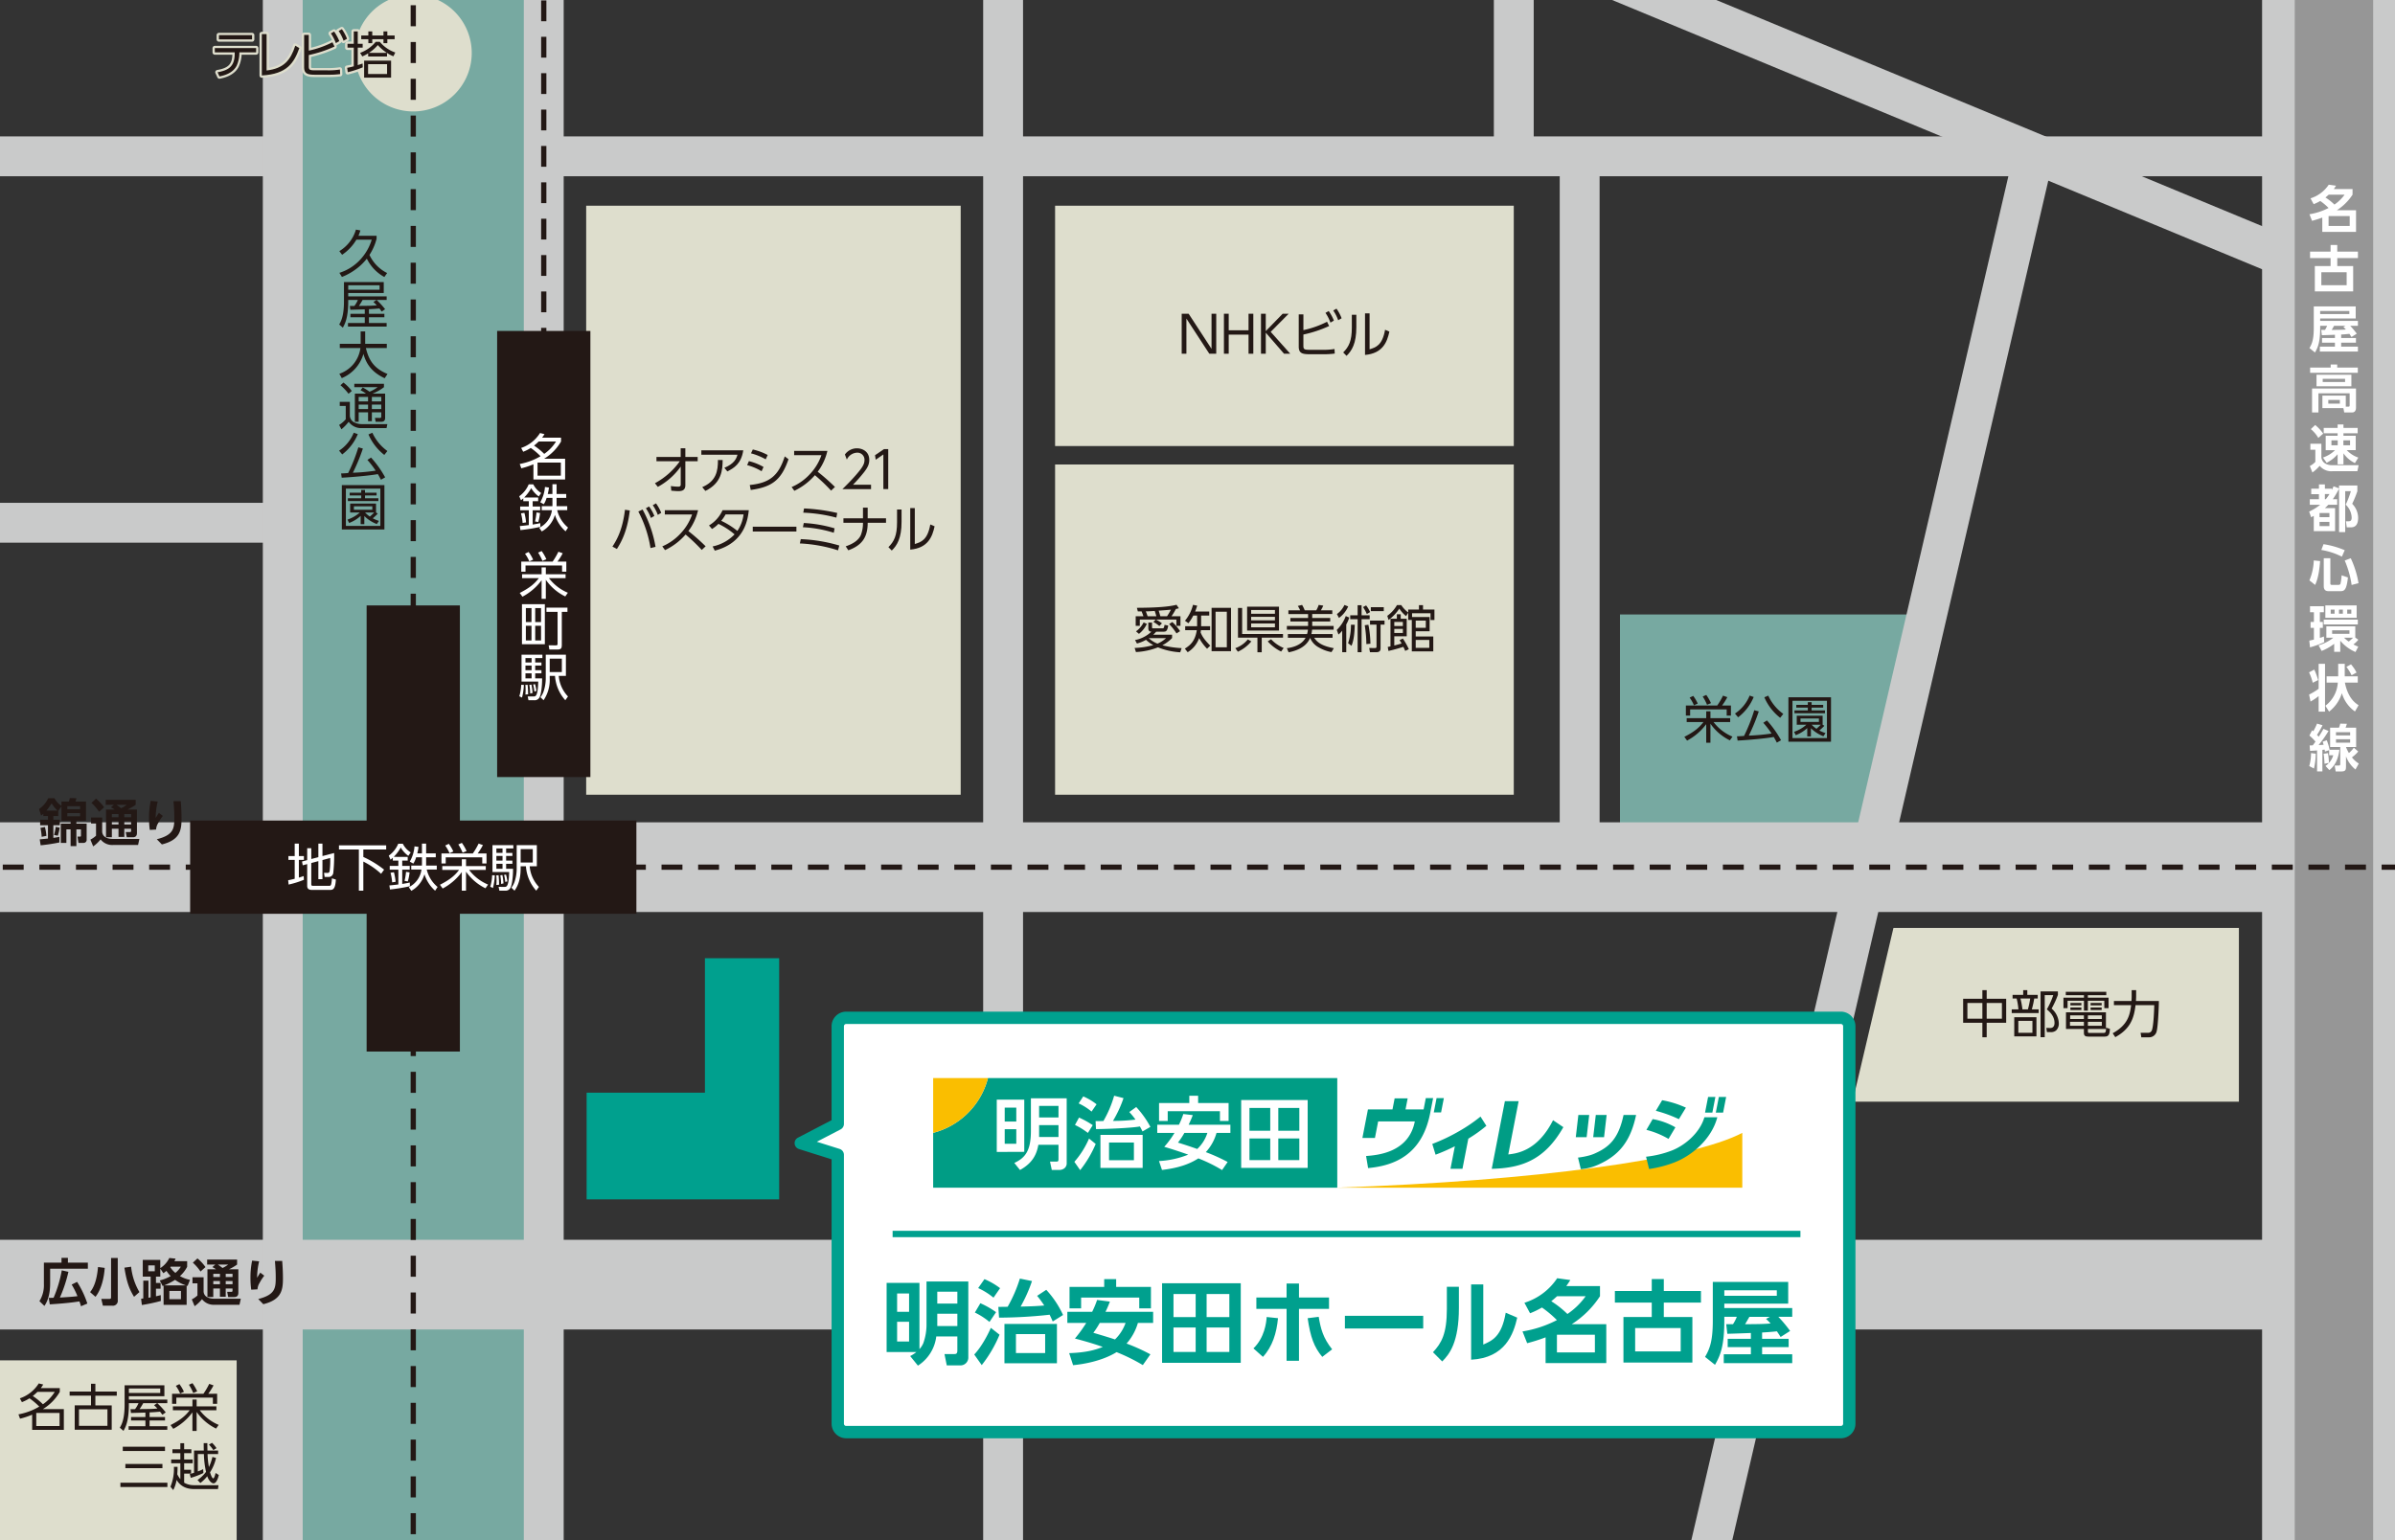 <svg xmlns="http://www.w3.org/2000/svg" xmlns:xlink="http://www.w3.org/1999/xlink" width="966" height="621.406" viewBox="0 0 966 621.406"><rect x="0" y="0" width="966" height="621.406" fill="#333333" stroke="none"/><defs><clipPath id="a"><rect width="966" height="621.404" fill="none"/></clipPath></defs><g transform="translate(-224.319 -57.098)"><path d="M456.021,145.242V228.1H554.96l21.334-82.861Z" transform="translate(422.755 160.825)" fill="#77a9a1"/><path d="M556.464,229.845H455.647V144.868H578.335l-.342,1.319Zm-98.7-2.113h97.06l20.792-80.751H457.763Z" transform="translate(422.072 160.141)" fill="#77a9a1"/><path d="M465.837,638.939h16.512L611.669,82.426,596,78.783Z" transform="translate(440.664 39.565)" fill="#c9caca"/><path d="M454.524,57.1,770.293,187.941V170.533L496.531,57.1Z" transform="translate(420.024)" fill="#c9caca"/><rect width="966" height="16.077" transform="translate(224.319 112.131)" fill="#c9caca"/><rect width="151.055" height="237.644" transform="translate(460.749 140.094)" fill="#dedecd"/><rect width="185.009" height="133.237" transform="translate(649.879 244.501)" fill="#dedecd"/><rect width="95.456" height="72.555" transform="translate(224.319 605.949)" fill="#dedecd"/><rect width="105.269" height="621.404" transform="translate(338.369 57.1)" fill="#77a9a1"/><path d="M264.323,678.5h2.116V57.1h-2.116Zm105.271,0h2.113V57.1h-2.113Z" transform="translate(72.99 0.001)" fill="#77a9a1"/><rect width="966" height="36.191" transform="translate(224.319 388.87)" fill="#c9caca"/><rect width="114.053" height="16.08" transform="translate(224.319 259.972)" fill="#c9caca"/><rect width="966" height="36.188" transform="translate(224.319 557.305)" fill="#c9caca"/><rect width="53.61" height="621.404" transform="translate(1136.709 57.1)" fill="#c9caca"/><rect width="31.627" height="621.404" transform="translate(1149.886 57.1)" fill="#969696"/><rect width="16.08" height="621.404" transform="translate(330.328 57.1)" fill="#c9caca"/><rect width="16.08" height="621.404" transform="translate(435.599 57.1)" fill="#c9caca"/><rect width="16.08" height="621.404" transform="translate(620.873 57.1)" fill="#c9caca"/><rect width="16.08" height="286.8" transform="translate(853.422 120.17)" fill="#c9caca"/><path d="M224.714,182.7h8.434v-2.113h-8.434Zm14.761,0h8.431v-2.113h-8.431Zm14.761,0h8.434v-2.113h-8.434Zm14.761,0h8.434v-2.113H269Zm14.761,0h8.431v-2.113h-8.431Zm14.761,0h8.434v-2.113H298.52Zm14.758,0h8.437v-2.113h-8.437Zm14.764,0h8.431v-2.113h-8.431Zm14.758,0h8.434v-2.113H342.8Zm14.761,0H366v-2.113h-8.434Zm14.761,0h8.437v-2.113h-8.437Zm14.761,0h8.434v-2.113h-8.434Zm14.761,0h8.434v-2.113h-8.434Zm14.761,0h8.434v-2.113h-8.434Zm14.761,0H439.8v-2.113h-8.437Zm14.761,0h8.434v-2.113h-8.434Zm14.761,0h8.434v-2.113H460.89Zm14.761,0h8.434v-2.113h-8.434Zm14.758,0h8.434v-2.113h-8.434Zm14.764,0h8.434v-2.113h-8.434Zm14.761,0h8.434v-2.113h-8.434Zm14.758,0h8.434v-2.113h-8.434Zm14.761,0h8.434v-2.113h-8.434Zm14.761,0h8.437v-2.113h-8.437Zm14.761,0h8.434v-2.113h-8.434Zm14.761,0h8.434v-2.113h-8.434Zm14.761,0h8.434v-2.113H608.5Zm14.758,0h8.437v-2.113h-8.437Zm14.764,0h8.434v-2.113h-8.434Zm14.761,0h8.434v-2.113h-8.434Zm14.761,0h8.431v-2.113h-8.431Zm14.758,0h8.437v-2.113H682.3Zm14.764,0H705.5v-2.113h-8.434Zm14.761,0h8.431v-2.113h-8.431Zm14.758,0h8.434v-2.113h-8.434Zm14.761,0h8.434v-2.113h-8.434Zm14.764,0h8.431v-2.113H756.11Zm14.758,0H779.3v-2.113h-8.434Zm14.761,0h8.434v-2.113H785.63Zm14.761,0h8.434v-2.113h-8.434Zm14.761,0h8.434v-2.113h-8.434Zm14.761,0h8.434v-2.113h-8.434Zm14.761,0h8.434v-2.113h-8.434Zm14.758,0h8.434v-2.113h-8.434Zm14.761,0h8.437v-2.113h-8.437Zm14.764,0h8.434v-2.113h-8.434Zm14.761,0h8.434v-2.113h-8.434Zm14.758,0h8.434v-2.113h-8.434Zm14.761,0h8.437v-2.113h-8.437Zm14.761,0h8.434v-2.113H948Zm14.761,0h8.434v-2.113h-8.434Zm14.761,0h8.434v-2.113h-8.434Zm14.761,0h8.434v-2.113h-8.434Zm14.761,0h8.434v-2.113h-8.434Zm14.761,0h8.434v-2.113h-8.434Zm14.761,0H1045v-2.113h-8.434Zm14.758,0h8.434v-2.113h-8.434Zm14.764,0h8.434v-2.113h-8.434Zm14.761,0h8.434v-2.113h-8.434Zm14.758,0h8.434v-2.113h-8.434Zm14.761,0h8.434v-2.113h-8.434Zm14.761,0h8.437v-2.113h-8.437Zm14.761,0h8.434v-2.113h-8.434Zm14.761,0h8.431v-2.113h-8.431Zm14.761,0h8.434v-2.113h-8.434Zm14.759,0h5.426v-2.113h-5.426Z" transform="translate(0.721 225.32)" fill="#231815"/><rect width="37.617" height="179.992" transform="translate(372.196 301.366)" fill="#231815"/><rect width="2.113" height="4.22" transform="translate(442.584 350.815)" fill="#231815"/><path d="M301.593,344.412h2.113v-8.386h-2.113Zm0-14.679h2.113v-8.386h-2.113Zm0-14.676h2.113v-8.383h-2.113Zm0-14.676h2.113v-8.386h-2.113Zm0-14.679h2.113v-8.386h-2.113Zm0-14.676h2.113v-8.383h-2.113Zm0-14.676h2.113v-8.386h-2.113Zm0-14.679h2.113v-8.383h-2.113Zm0-14.676h2.113v-8.383h-2.113Zm0-14.676h2.113V203.93h-2.113Zm0-14.679h2.113v-8.383h-2.113Zm0-14.674h2.113v-8.386h-2.113Zm0-14.679h2.113V159.9h-2.113Zm0-14.676h2.113v-8.383h-2.113Zm0-14.676h2.113v-8.386h-2.113Zm0-14.679h2.113v-8.386h-2.113Zm0-14.676h2.113v-8.383h-2.113Zm0-14.676h2.113V86.513h-2.113Zm0-14.679h2.113V71.834h-2.113Zm0-14.676h2.113V57.16h-2.113Z" transform="translate(140.991 0.113)" fill="#231815"/><rect width="37.617" height="179.992" transform="translate(424.832 190.62)" fill="#231815"/><rect width="179.992" height="37.617" transform="translate(301.009 388.159)" fill="#231815"/><path d="M308.086,291.283V248.239h47.721V193.968H385.75v97.315Z" transform="translate(152.839 249.727)" fill="#00a08e"/><g transform="translate(224.319 57.1)"><g clip-path="url(#a)"><path d="M318.458,126.368v-1.74h9.765v-3.5h1.884v3.5h4.974v1.74h-4.974v9.62c0,1.884-1.045,2.438-2.762,2.438-.737,0-1.251-.042-2.909-.184l-.184-1.864a24.8,24.8,0,0,0,2.864.246c.924,0,1.127-.266,1.127-.9v-7.205a27.055,27.055,0,0,1-9.233,8.188l-1.167-1.474a29.427,29.427,0,0,0,10.033-8.863Z" transform="translate(-53.68 59.726)" fill="#231815"/><path d="M341.377,121.424c-.8,5.426-3.785,7.166-6.426,8.516l-1.189-1.472c3.971-1.638,4.833-3.666,5.282-5.282H324.469v-1.763Zm-16.541,14.843c5.629-2.415,6.347-6.409,6.327-10.951l1.9.02c-.042,3.971-.347,9.273-6.982,12.465Z" transform="translate(-41.589 60.266)" fill="#231815"/><path d="M336.843,130.084a22.791,22.791,0,0,0-5.836-2.477l.717-1.6a22.164,22.164,0,0,1,5.895,2.353Zm-4.771,5.547c8-.8,11.629-3.745,14.106-11.544l1.514,1.144c-2.906,8.457-6.694,11.219-15.233,12.405Zm6.429-10.358a25.289,25.289,0,0,0-5.937-2.415l.737-1.556a24.259,24.259,0,0,1,6,2.231Z" transform="translate(-29.66 60.043)" fill="#231815"/><path d="M351.79,121.5a22.076,22.076,0,0,1-3.909,8.414,80.02,80.02,0,0,1,6.96,6.141l-1.556,1.474a72.7,72.7,0,0,0-6.528-6.223,25.428,25.428,0,0,1-8.293,6.3l-1.1-1.517a21.478,21.478,0,0,0,7.657-5.528,21.127,21.127,0,0,0,4.361-7.327h-11V121.5Z" transform="translate(-18.071 60.414)" fill="#231815"/><path d="M356.161,135.834V137.6H344.614c1.291-1.271,3.483-3.4,5.629-5.9,2.457-2.844,3.274-4.2,3.274-5.855a2.853,2.853,0,0,0-3.028-2.949,4.78,4.78,0,0,0-4.093,2.785l-.777-2.045a5.949,5.949,0,0,1,4.87-2.5c2.048,0,4.954,1.167,4.954,4.689,0,1.556-.472,2.844-2.107,4.954a61.914,61.914,0,0,1-4.463,5.056Z" transform="translate(-4.833 59.739)" fill="#231815"/><path d="M352.876,121.251h1.717v16.131H352.63V123.4l-3.093,2.13-.266-1.822Z" transform="translate(3.666 59.95)" fill="#231815"/><path d="M318.777,131.866c-1.006,8.844-3.85,13.388-5.2,15.538l-1.8-.963c1.7-2.641,4.076-6.632,5.059-14.863Zm8.352,15.168a46.973,46.973,0,0,0-4.912-14.739l1.717-.819a48.13,48.13,0,0,1,5.223,15.066Zm-.573-16.786a17.58,17.58,0,0,1,2.13,3.827l-1.393.819a17.59,17.59,0,0,0-2.028-3.909Zm2.8-1.248a17.837,17.837,0,0,1,2.107,3.827l-1.39.819a16.994,16.994,0,0,0-2.028-3.909Z" transform="translate(-64.756 74.087)" fill="#231815"/><path d="M333.323,129.977a22.077,22.077,0,0,1-3.909,8.414,80.029,80.029,0,0,1,6.96,6.141l-1.556,1.474a72.673,72.673,0,0,0-6.528-6.222,25.425,25.425,0,0,1-8.293,6.3l-1.1-1.517a21.477,21.477,0,0,0,7.657-5.528,21.126,21.126,0,0,0,4.361-7.327h-11v-1.74Z" transform="translate(-51.765 75.871)" fill="#231815"/><path d="M325.562,136.12a13.554,13.554,0,0,0,5.466-6.143h10.586c-.37,3.339-1.435,13.123-13.719,16.317l-.878-1.7a17.132,17.132,0,0,0,8.864-4.872,30.005,30.005,0,0,0-6.511-4.237,12.724,12.724,0,0,1-2.6,2.068Zm6.694-4.443a16.632,16.632,0,0,1-1.76,2.579,31.49,31.49,0,0,1,6.511,4.073,14.879,14.879,0,0,0,2.494-6.652Z" transform="translate(-39.595 75.871)" fill="#231815"/><rect width="17.603" height="1.943" transform="translate(303.621 212.503)" fill="#231815"/><path d="M353.933,146.634a58.969,58.969,0,0,0-15.394-2.785l.367-1.74a63.739,63.739,0,0,1,15.538,2.579Zm-1.72-7.1a50.076,50.076,0,0,0-12.445-2.231l.347-1.7a52.813,52.813,0,0,1,12.425,2.15Zm1.045-6.1a61.47,61.47,0,0,0-13.349-2.005l.308-1.7a75.121,75.121,0,0,1,13.388,1.822Z" transform="translate(-15.918 75.408)" fill="#231815"/><path d="M361.935,133.927v1.8h-7.389c0,6.121-2.579,9.191-7.821,11.095l-1.045-1.6c2.926-.98,5.121-2.412,6.078-4.48a13.363,13.363,0,0,0,.884-5.016h-7.883v-1.8h7.883v-4.319h1.9v4.319Z" transform="translate(-4.569 75.198)" fill="#231815"/><path d="M356.484,135.242c0,6.612-1.842,9.519-3.949,11.567l-1.353-1.373c2.274-2.271,3.483-4.607,3.483-10.05v-5.141h1.819Zm5.344,8.926c2.52-.777,5.138-1.576,6.245-7.883l1.74.737c-.9,4.1-2.579,8.784-9.827,9.417V129.672h1.842Z" transform="translate(7.15 75.315)" fill="#231815"/><path d="M404.724,162.665a28.3,28.3,0,0,1-8.968-2.005,27.945,27.945,0,0,1-8.883,1.9l-.531-1.658a32.262,32.262,0,0,0,7.553-1.147,12.47,12.47,0,0,1-2.966-2.13,14.866,14.866,0,0,1-3.646,1.494l-.78-1.393a13.261,13.261,0,0,0,6.615-3.4c-.37,0-1.249-.04-1.249-1.311v-2.333h1.494v1.884c0,.288.02.429.449.429h3.807c.491,0,.573-.246.8-1.412l1.472.308c-.348,2.045-.777,2.455-1.842,2.455h-3.008a13.5,13.5,0,0,1-1.209,1.229h7.615v1.333a15.222,15.222,0,0,1-3.929,2.926,40.286,40.286,0,0,0,7.779,1.147ZM389.881,148.11c-.285-.819-.328-.921-.715-1.946h-1.534l-.39-1.452c2.743-.02,11.708-.042,15.987-1.229l.963,1.412a10.028,10.028,0,0,1-1.209.285,25.619,25.619,0,0,1-1.76,2.929h3.6v3.87h-1.638v-2.52H394.9a12.931,12.931,0,0,1,2.457,1.517l-1.045,1.085a13.479,13.479,0,0,0-2.4-1.638l.921-.963h-6.406v2.52h-1.658v-3.87Zm-2.989,6.1a9.961,9.961,0,0,0,3.073-3.6l1.311.593a11.109,11.109,0,0,1-3.195,4.014Zm8.211-6.1c-.184-.675-.472-1.576-.655-2.13-1.6.1-1.9.144-3.584.164.124.347.472,1.248.717,1.966Zm-3.073,8.844a11.263,11.263,0,0,0,3.522,2.212,11.938,11.938,0,0,0,3.46-2.212Zm7.392-8.844a25.837,25.837,0,0,0,1.556-2.641c-.675.082-3.971.328-4.934.39.226.675.449,1.474.675,2.251Zm3.808,6.94a23.7,23.7,0,0,0-2.969-3.788l1.268-.819a18.658,18.658,0,0,1,3.135,3.686Z" transform="translate(71.302 100.514)" fill="#231815"/><path d="M403.357,146.213v1.618h-3.276v4.3H403.7v1.6H400c-.065.491-.082.636-.124.943.655,1.491,1.311,2.681,3.889,5.3l-1.288,1.231a19.355,19.355,0,0,1-3.195-4.3,10.948,10.948,0,0,1-4.629,5.711l-1.144-1.455c2.559-1.556,4.178-3.378,4.83-7.431h-4.686v-1.6h4.81v-4.3h-1.537a20.756,20.756,0,0,1-1.963,3.09l-1.4-1a16.048,16.048,0,0,0,3.237-6.429l1.7.347c-.35,1.107-.534,1.618-.842,2.375Zm8.784,15.987H404.3V144.719h7.841Zm-1.7-15.925H405.9v14.352h4.545Z" transform="translate(84.382 100.527)" fill="#231815"/><path d="M400.716,160.5a11.4,11.4,0,0,0,5.056-3.542l1.412.8a15.153,15.153,0,0,1-5.426,4.158Zm10.663,1.638h-1.737v-5.895H401.8V144.269h1.681v10.5h16.479v1.474h-8.578Zm6.963-8.739H405.484v-9.643h12.857Zm-1.638-8.313h-9.6v1.534h9.6Zm0,2.762h-9.6v1.432h9.6Zm0,2.683h-9.6v1.537h9.6Zm-1.556,6.367a14.925,14.925,0,0,0,5.078,3.522l-1.022,1.432a17.248,17.248,0,0,1-5.409-4.1Z" transform="translate(97.528 101.016)" fill="#231815"/><path d="M426.507,155.255v1.494h-7.412c1.412,2.192,3.644,3.4,7.923,4.217l-.941,1.576a15.48,15.48,0,0,1-5.1-1.881,7.621,7.621,0,0,1-3.522-3.85c-1.782,4.339-6.858,5.466-8.68,5.813l-.695-1.658c1.206-.164,5.669-.757,7.553-4.217h-7.146v-1.494h7.739a8.955,8.955,0,0,0,.347-1.763h-8.493V152h8.556v-1.8h-7.143v-1.432h7.143v-1.576h-7.943v-1.5h4.748a13.046,13.046,0,0,0-.941-1.779l1.717-.41a13.143,13.143,0,0,1,1.065,2.189h4.649a10.781,10.781,0,0,0,.983-2.189l1.842.285a10.828,10.828,0,0,1-.983,1.9H426.4v1.5H418.3v1.576h7.268V150.2H418.3V152h8.638v1.491h-8.7a9.729,9.729,0,0,1-.263,1.763Z" transform="translate(110.968 100.554)" fill="#231815"/><path d="M415.206,153.584a14.825,14.825,0,0,0,3.627-5.59l1.412.593a13.65,13.65,0,0,1-1.209,2.8v11.18H417.4v-8.683a9.107,9.107,0,0,1-1.5,1.556Zm4.607-9.479a11.267,11.267,0,0,1-3.726,4.646l-.819-1.576a9.321,9.321,0,0,0,3.031-3.663Zm2.641,7.392c-.062,2.988-.347,6.386-1.311,8.493l-1.37-1.065a21.969,21.969,0,0,0,1.147-7.429Zm2.762-7.883v4.073h3.26v1.556h-3.26v13.329h-1.593V149.243h-2.991v-1.556h2.991v-4.073Zm2.11,3.542a15.026,15.026,0,0,0-1.537-2.785l1.251-.675a11.8,11.8,0,0,1,1.616,2.7Zm.635,4.341a42.1,42.1,0,0,1,.819,7.655l-1.638.144a50.4,50.4,0,0,0-.655-7.615Zm6.511-.062h-1.6v9.273c0,.861,0,1.864-1.76,1.864H428.6l-.308-1.7,2.231.02c.449,0,.715-.04.715-.593v-8.863h-2.621v-1.618h5.858Zm-.308-5.426h-5.223v-1.6h5.223Z" transform="translate(123.966 100.567)" fill="#231815"/><path d="M430.856,145.348H435.2v-1.779h1.635v1.779h4.607v4.2h-1.576v-2.723h-7.454v1.537h7.084v5.731h-5.607V156.2h7.084v6h-8.663V149.545h-1.452v-2.926l-.859,1.37a12.843,12.843,0,0,1-2.726-3.031,18.093,18.093,0,0,1-4.339,4.587l-.514-1.678a13.4,13.4,0,0,0,3.912-4.341h1.717a11.663,11.663,0,0,0,2.808,2.988Zm-2.15,11.691a29.892,29.892,0,0,1,2.415,4.3l-1.474.675a17.177,17.177,0,0,0-.757-1.638c-1.209.41-3.889,1.209-6,1.658l-.285-1.6c.141-.042.878-.184,1.1-.226V149.034h2.579v-1.8h1.556v1.8h2.418v7.1h-5.016v3.706c.432-.1,1.455-.37,2.946-.8a12.5,12.5,0,0,0-.816-1.373Zm0-6.694h-3.46v1.638h3.46Zm0,2.8h-3.46v1.658h3.46Zm9.253-3.358h-4.073V152.7h4.073Zm1.412,7.821h-5.485v3.172h5.485Z" transform="translate(137.127 100.592)" fill="#231815"/><rect width="185.009" height="96.967" transform="translate(425.56 82.994)" fill="#dedecd"/><path d="M395.865,101.912,405.1,116.08V101.912H407v16.131h-2.8l-9.233-14.165v14.165h-1.9V101.912Z" transform="translate(83.559 24.666)" fill="#231815"/><path d="M409.023,108.586v-6.674h1.924v16.134h-1.924v-7.7h-8v7.7h-1.926V101.912h1.926v6.674Z" transform="translate(94.565 24.665)" fill="#231815"/><path d="M406.312,108.914l6.816-7h2.418l-7.248,7.307,7.88,8.824h-2.5l-7.369-8.494v8.494h-1.926V101.912h1.926Z" transform="translate(104.224 24.666)" fill="#231815"/><path d="M411.658,109.848a38.655,38.655,0,0,0,9.538-3.378l.839,1.72a49.2,49.2,0,0,1-10.377,3.438v4.525c0,1.474.367,1.638,2.7,1.638h5.265a26.231,26.231,0,0,0,4.584-.328l.1,1.842a32.3,32.3,0,0,1-4.483.266H414.1c-3.05,0-4.322-.511-4.322-3.11V103.5h1.884Zm10.216-7.7a18.877,18.877,0,0,1,2.087,3.85l-1.392.819a17.692,17.692,0,0,0-2.005-3.929Zm3.132-.96a17.146,17.146,0,0,1,2.065,3.87l-1.39.8a16.272,16.272,0,0,0-1.986-3.929Z" transform="translate(114.055 23.344)" fill="#231815"/><path d="M421.426,107.431c0,6.612-1.842,9.519-3.949,11.567l-1.353-1.373c2.274-2.271,3.483-4.607,3.483-10.05v-5.141h1.819Zm5.344,8.926c2.52-.777,5.138-1.576,6.245-7.883l1.74.737c-.9,4.1-2.579,8.784-9.827,9.417V101.861h1.842Z" transform="translate(125.641 24.572)" fill="#231815"/><path d="M483.2,174.686a20.508,20.508,0,0,1-7.841-6.717v7.677h-1.7v-7.491a23.025,23.025,0,0,1-7.719,6.632l-1.1-1.514c4.259-2.169,6.121-3.889,7.717-5.98h-6.776v-1.556h7.883v-2.762h1.7v2.762h7.965v1.556h-6.714a18.434,18.434,0,0,0,7.635,5.9Zm.429-14.047v4.053h-1.717V162.2H467.173v2.494h-1.717v-4.053H478.1a28.465,28.465,0,0,0,2.333-3.991l1.74.616a24.275,24.275,0,0,1-2.127,3.375Zm-14.922-.1a14.836,14.836,0,0,0-1.74-3.09l1.452-.7a15.725,15.725,0,0,1,1.822,3.093Zm5.282-.2a19.355,19.355,0,0,0-1.74-3.339l1.432-.633a18.758,18.758,0,0,1,1.9,3.3Z" transform="translate(214.526 124.014)" fill="#231815"/><path d="M472.068,163.7a15.691,15.691,0,0,0,5.917-7.248l1.635.573a19.562,19.562,0,0,1-6.287,8.188Zm9.6-.861a74.842,74.842,0,0,1-4.033,9.764,80.058,80.058,0,0,0,9.191-.839,38.585,38.585,0,0,0-3.336-4.341l1.474-.941a41.551,41.551,0,0,1,5.689,7.985l-1.7.96c-.573-1.124-.9-1.7-1.251-2.271-3.316.616-10.849,1.268-14.575,1.452l-.246-1.717c.717-.02,2.477-.121,2.85-.164a67.5,67.5,0,0,0,4.113-10.38Zm3.83-6.367a18.472,18.472,0,0,0,6.062,7.369l-1.254,1.576a21.156,21.156,0,0,1-6.389-8.27Z" transform="translate(227.714 124.186)" fill="#231815"/><path d="M496.877,174.616H479.7V156.7h17.176Zm-1.638-16.5h-13.9v15.046h13.9Zm-1.045,10.072a17.728,17.728,0,0,1-2.025,1.907,14.744,14.744,0,0,0,2.5,1.042l-.859,1.271a14.264,14.264,0,0,1-5.036-3.237v3.3h-1.477v-3.356a14.274,14.274,0,0,1-4.644,2.864l-.678-1.35a14.6,14.6,0,0,0,4.974-2.867h-3.889v-3.624H493.5v3.624Zm-.469-7.327h-4.669V162h5.384v1.127h-12.3V162h5.384v-1.144h-4.646v-1.107h4.646v-1.085h1.536v1.085h4.669ZM492,165.242h-7.431v1.393H492Zm-2.926,2.517a12.19,12.19,0,0,0,1.943,1.638c.472-.41,1.294-1.167,1.723-1.638Z" transform="translate(241.641 124.635)" fill="#231815"/><path d="M227.527,260.724a14.442,14.442,0,0,0,7.618-6.019l1.8.452c-.305.491-.469.757-.96,1.432h7.638v1.537a19.568,19.568,0,0,1-6.838,6.96h8.476v8.372H232.482v-6.141a30.509,30.509,0,0,1-4.892,1.618l-.636-1.74a25.609,25.609,0,0,0,8.395-3.133,26.8,26.8,0,0,0-3.949-3.339,15.655,15.655,0,0,1-3.051,1.537Zm7.084-2.6a24.172,24.172,0,0,1-1.884,1.658,26.516,26.516,0,0,1,4.1,3.336,16.723,16.723,0,0,0,4.768-4.994Zm8.926,8.5h-9.4V271.9h9.4Z" transform="translate(-219.511 303.445)" fill="#231815"/><path d="M242.883,257.908v-3.152h1.76v3.152h8.638v1.658h-8.638v3.912h6.593V273.3H236.31v-9.827h6.573v-3.912h-8.621v-1.658Zm-4.853,13.821h11.482v-6.674H238.03Z" transform="translate(-206.177 303.538)" fill="#231815"/><path d="M251.749,265.987c-2.929.082-5.629.164-5.836.164l-.184-1.534c.35,0,1.393,0,1.844-.023a10.647,10.647,0,0,0,1.39-2.415h-3.889v.616c0,6.674-1.37,9.129-2.169,10.564l-1.474-1.271c.695-1.206,1.926-3.336,1.926-9.315v-7.8H259.4v4.4H245.075v1.373h15.5v1.432h-4.05a29.925,29.925,0,0,1,3.418,3.726l-1.35.963c-.266-.367-.328-.452-.943-1.248-.921.082-2.333.226-4.217.285v1.864h6.223v1.393h-6.223v2.333h7.143v1.432h-15.6v-1.432h6.776v-2.333h-5.793v-1.393h5.793Zm5.98-9.722H245.078v1.8h12.651Zm-1.232,5.915h-5.629a24.7,24.7,0,0,1-1.474,2.4c4.3-.039,5.016-.039,7.186-.223a12.794,12.794,0,0,0-1.35-1.333Z" transform="translate(-193.097 303.936)" fill="#231815"/><path d="M267.035,272.992a20.508,20.508,0,0,1-7.841-6.717v7.677h-1.7v-7.491a23.056,23.056,0,0,1-7.72,6.632l-1.1-1.514c4.259-2.169,6.121-3.889,7.717-5.98h-6.776v-1.556H257.5v-2.762h1.7v2.762h7.965V265.6h-6.714a18.435,18.435,0,0,0,7.635,5.9Zm.429-14.047V263h-1.717V260.5H251.006V263h-1.717v-4.053h12.648a28.467,28.467,0,0,0,2.333-3.991l1.74.616a24.279,24.279,0,0,1-2.127,3.375Zm-14.922-.1a14.834,14.834,0,0,0-1.74-3.09l1.452-.7a15.724,15.724,0,0,1,1.822,3.093Zm5.282-.2a19.354,19.354,0,0,0-1.74-3.339l1.432-.633a18.75,18.75,0,0,1,1.9,3.3Z" transform="translate(-179.884 303.38)" fill="#231815"/><path d="M260.468,280.006H241.512v-1.74h18.956Zm-.963-14.535H242.472v-1.72H259.5Zm-1.042,6.917H243.517v-1.7h14.945Z" transform="translate(-192.949 319.95)" fill="#231815"/><path d="M268.047,280.284l-.226,1.559h-9.663c-4.4,0-6.223-2.375-7.022-3.686a13.7,13.7,0,0,1-1.353,4.1l-1.124-1.353a18.762,18.762,0,0,0,1.393-8.025h1.474c0,.717,0,1.494-.121,2.988a11.552,11.552,0,0,0,1.246,2.005v-6.429h-3.7v-1.534h3.7v-2.539h-3.192v-1.576h3.192v-2.457h1.536v2.457h2.906v1.576h-2.906v2.539h3.44v1.534h-3.44v2.621h2.782v1.556h-2.782v3.663a7.862,7.862,0,0,0,4.014,1Zm-6.1-4.912a30.786,30.786,0,0,1-5.1,1.946l-.387-1.537c.407-.1.508-.121,1.717-.511V266.3h3.932c-.042-1.72-.042-2.291-.042-2.969h1.477c0,.616,0,1.248.04,2.969h4.3v1.432h-4.257a34.006,34.006,0,0,0,.551,5.242,20.629,20.629,0,0,0,1.412-4.093l1.455.407a17.558,17.558,0,0,1-2.418,5.793c.042.167.7,2.457,1.311,2.457.39,0,.8-1.635.921-2.189l1.311.819c-.161.695-.819,3.356-2.13,3.356-.878,0-1.986-1.186-2.536-2.864a15.388,15.388,0,0,1-2.782,2.743l-1.15-1.209a14.389,14.389,0,0,0,3.44-3.294,36.438,36.438,0,0,1-.862-7.169h-2.455v7a13.668,13.668,0,0,0,2.15-.921Zm4.014-9.234a14.172,14.172,0,0,0-1.782-2.231l1.251-.715a11.91,11.91,0,0,1,1.8,2.15Z" transform="translate(-179.909 318.932)" fill="#231815"/><path d="M231.632,177.413c-.285.246-.449.387-.9.757l-.839-2.683a10.452,10.452,0,0,0,3.7-4.358h2.52a8.892,8.892,0,0,0,2.825,3.11v-1.76h2.991a10.443,10.443,0,0,0,.367-1.373l2.683.023a11.538,11.538,0,0,1-.39,1.35h4.237v7.759h-3.87v1.147H249.1v6.386a1.228,1.228,0,0,1-1.209,1.392H245.8l-.39-2.539h1.065c.325,0,.325-.266.325-.387v-2.52h-1.842v6.737h-2.333v-6.737h-1.7v5.446h-2.251v-7.779h3.952v-1.147h-3.686v-5.813l-1.288,1.8v2.087h-1.986v1.517h2.6v2.212h-2.6v5.1c1.226-.184,1.782-.285,2.435-.41v2.254a73.168,73.168,0,0,1-7.556,1.147l-.367-2.4c.452-.04,2.212-.2,3.316-.325V182.04h-3.152v-2.212h3.152v-1.517h-1.861Zm.636,5.364a19.405,19.405,0,0,1,.593,3.539l-1.9.39a22.275,22.275,0,0,0-.492-3.6Zm5.079-6.655a13.534,13.534,0,0,1-2.375-2.929,21.741,21.741,0,0,1-2.11,2.929Zm.878,6.9a22.112,22.112,0,0,1-.757,3.237l-1.517-.308a21.391,21.391,0,0,0,.678-3.234Zm3.07-7.451h5.158V174.36h-5.158Zm0,2.867h5.158v-1.291h-5.158Z" transform="translate(-214.151 150.914)" fill="#231815"/><path d="M237.5,178.774h4.48v5.895c.124.737.491,2.765,4.505,2.765h10.5l-.534,2.435H246.337a5.916,5.916,0,0,1-4.994-2.251,15.117,15.117,0,0,1-2.988,2.825l-1.127-2.743a9.893,9.893,0,0,0,2.271-1.576v-4.915h-2Zm2-7.6a16.93,16.93,0,0,1,3.237,3.5l-2.005,1.782a18.349,18.349,0,0,0-3.093-3.562Zm7.208,2.477h-3.3v-2.008h12.081v2.008a21.4,21.4,0,0,1-3.257,1.9H256v9.479c0,.98-.387,1.72-1.635,1.72h-2.457l-.41-2.09h1.658c.41,0,.491-.184.491-.551v-.8H250.9v3.316h-2.336v-3.316h-2.68v3.44h-2.356v-11.2H247a14.155,14.155,0,0,0-1.477-.881Zm-.819,5.016h2.68V177.4h-2.68Zm0,2.926h2.68v-1.291h-2.68Zm1.844-7.943c.593.41,1.494,1.065,1.884,1.37a11.259,11.259,0,0,0,2.268-1.37Zm3.172,5.016h2.745V177.4H250.9Zm0,2.926h2.745v-1.291H250.9Z" transform="translate(-200.766 151.047)" fill="#231815"/><path d="M249.1,171.776a28.777,28.777,0,0,0-.816,6.632c.8-1.311.878-1.452,1.288-2.068l1.6,1.229a19.328,19.328,0,0,0-1.924,2.969,5.353,5.353,0,0,0-.8,2.539l-2.539.141a35.693,35.693,0,0,1-.308-4.83,33.857,33.857,0,0,1,.675-6.9Zm9.3-.164c.184,2.333.305,4.666.305,7.022,0,4.669-.531,8.621-7.92,10.442l-2.048-2.09c6.838-1.72,7.061-4.423,7.061-8.6,0-2.375-.1-3.768-.325-6.776Z" transform="translate(-185.49 151.616)" fill="#231815"/><path d="M231.751,238.7h7.107v-1.926h2.579V238.7h8.047v2.435H234.271v5.917c0,4.053-.839,6.982-2.313,9.109l-2.008-1.924a12.043,12.043,0,0,0,1.8-6.858Zm14.967,17.586c-.328-1.065-.429-1.412-.636-1.946-2.045.288-4.81.737-11.956,1.186l-.41-2.6c.288,0,1.517-.042,1.946-.059a49.545,49.545,0,0,0,3.3-11.058l2.68.593a55.918,55.918,0,0,1-3.44,10.38c3.381-.2,5-.305,7.084-.554a30.629,30.629,0,0,0-2.333-4.686l2.189-1.085a38.6,38.6,0,0,1,4.138,8.742Z" transform="translate(-214.047 270.729)" fill="#231815"/><path d="M243.08,240.783c-.246,3.6-1.186,8.493-3.726,11.668l-2.169-1.884c1.042-1.33,2.661-3.85,3.192-10.135Zm5.262-3.994V253.8a1.972,1.972,0,0,1-2.254,2.231h-3.745l-.636-2.723h3.214c.655,0,.717-.285.717-.613V236.789Zm6.57,15.662c-1.924-3.152-2.926-5.754-3.889-11.753l2.7-.387a25.486,25.486,0,0,0,3.358,10.236Z" transform="translate(-200.844 270.757)" fill="#231815"/><path d="M263.04,238.077v2.274a13.076,13.076,0,0,1-2.909,3.745,13.537,13.537,0,0,0,4.056,1.517l-.986,2.455c-.161-.059-.2-.059-.367-.121v7.759h-9.3v-7.759l-.387.144L252,245.859a18.157,18.157,0,0,0,4.4-1.763,12.167,12.167,0,0,1-1.7-2.107c-.427.347-.652.531-1.246.941l-1.248-1.822V244.3h-1.743v2.559h1.864v2.313h-1.864v3.07c.678-.144.983-.226,1.926-.472l.042,2.356a69.224,69.224,0,0,1-7.657,1.635l-.311-2.517c.144-.02.76-.1.884-.124v-7.186h2.087v6.9c.367-.062.491-.082.881-.164V244.3h-3.175v-6.737h7.064v3.316a10.033,10.033,0,0,0,3.644-4.093l2.536.266a11.068,11.068,0,0,1-.491,1.022Zm-13.061,1.7h-2.621v2.375h2.621Zm12.569,8.067a16.932,16.932,0,0,1-4.381-2.231,25.081,25.081,0,0,1-4.4,2.231Zm-2.005,2.231h-4.669v3.336h4.669Zm-4.138-9.787a2.65,2.65,0,0,0-.181.206,10.37,10.37,0,0,0,2.065,2.313,9.725,9.725,0,0,0,2.212-2.519Z" transform="translate(-187.554 270.757)" fill="#231815"/><path d="M251.979,244.449h4.483v5.9c.124.734.491,2.762,4.505,2.762h10.5l-.531,2.435H260.823a5.918,5.918,0,0,1-5-2.251,15.143,15.143,0,0,1-2.986,2.827l-1.13-2.745a9.973,9.973,0,0,0,2.274-1.576v-4.912h-2.005Zm2.005-7.6a17.013,17.013,0,0,1,3.234,3.5l-2.005,1.782a18.414,18.414,0,0,0-3.09-3.562Zm7.208,2.477h-3.3v-2.005h12.078v2.005a21.466,21.466,0,0,1-3.254,1.9h3.765v9.479c0,.983-.39,1.72-1.635,1.72h-2.46l-.41-2.087h1.661c.407,0,.491-.186.491-.554v-.8h-2.745v3.316h-2.333v-3.316h-2.68v3.44h-2.356v-11.2h3.46a14.081,14.081,0,0,0-1.474-.881Zm-.819,5.016h2.68v-1.271h-2.68Zm0,2.926h2.68v-1.291h-2.68Zm1.842-7.943c.593.41,1.494,1.065,1.884,1.373a11.665,11.665,0,0,0,2.274-1.373Zm3.172,5.016h2.745v-1.271h-2.745Zm0,2.926h2.745v-1.291h-2.745Z" transform="translate(-174.341 270.875)" fill="#231815"/><path d="M263.583,237.451a28.777,28.777,0,0,0-.816,6.632c.8-1.311.878-1.452,1.288-2.068l1.6,1.229a19.341,19.341,0,0,0-1.924,2.969,5.355,5.355,0,0,0-.8,2.539l-2.539.141a35.7,35.7,0,0,1-.308-4.83,33.863,33.863,0,0,1,.675-6.9Zm9.3-.164c.184,2.333.305,4.666.305,7.022,0,4.669-.531,8.62-7.92,10.442l-2.048-2.09c6.838-1.72,7.061-4.423,7.061-8.6,0-2.375-.1-3.768-.325-6.776Z" transform="translate(-159.065 271.444)" fill="#231815"/><path d="M306.1,131.61v1.514h-2.212v2.13h3.028v1.514h-3.028v5.773c1.963-.328,2.559-.472,3.05-.573l.059,1.494a72.22,72.22,0,0,1-8.044,1.311l-.246-1.638c.655-.062,1.537-.121,3.624-.39v-5.977H298.85v-1.514h3.483v-2.13H300.1v-1.167a11.256,11.256,0,0,1-.921.777l-.717-1.616a11.159,11.159,0,0,0,3.827-4.813h1.844a8.692,8.692,0,0,0,3.192,3.5l-.98,1.393a11.09,11.09,0,0,1-3.05-3.358,17.121,17.121,0,0,1-2.825,3.768Zm-6.268,10.276a21.95,21.95,0,0,0-.652-3.87l1.37-.2a23.67,23.67,0,0,1,.675,3.847Zm5-.593a22.747,22.747,0,0,0,.6-3.644l1.429.223a19.479,19.479,0,0,1-.715,3.644Zm7.022-15.027h1.681V130.2h3.889v1.576h-3.889v2.661c0,.347-.023.531-.023.695h4.319v1.6h-4.05a13.04,13.04,0,0,0,4.378,7.019l-1,1.517a14.743,14.743,0,0,1-4.3-6.655,11.079,11.079,0,0,1-5.3,6.694l-1.025-1.472a9.2,9.2,0,0,0,5.121-7.1h-4.115v-1.6h4.3a6.814,6.814,0,0,0,.02-.695v-2.661H309.5a9.2,9.2,0,0,1-1.127,2.556l-1.432-.8a14.656,14.656,0,0,0,1.9-6.163l1.616.226a17.949,17.949,0,0,1-.491,2.6h1.884Z" transform="translate(-89.039 69.1)" fill="#fff"/><path d="M299.111,124.97a14.445,14.445,0,0,0,7.615-6.019l1.8.452c-.308.491-.472.757-.963,1.432H315.2v1.537a19.546,19.546,0,0,1-6.838,6.96h8.476v8.375H304.063v-6.143a30.506,30.506,0,0,1-4.892,1.618l-.635-1.74a25.61,25.61,0,0,0,8.395-3.132,26.8,26.8,0,0,0-3.949-3.339,15.656,15.656,0,0,1-3.051,1.537Zm7.081-2.6a24.193,24.193,0,0,1-1.884,1.658,26.506,26.506,0,0,1,4.1,3.336,16.759,16.759,0,0,0,4.768-4.994Zm8.926,8.5h-9.4v5.282h9.4Z" transform="translate(-88.907 55.754)" fill="#fff"/><path d="M298.477,167.384a17.617,17.617,0,0,0,.754-4.627l1.087.042a24.373,24.373,0,0,1-.757,5.118Zm9.315-15.414h-2.909v1.779H307.4v1.229h-2.519v1.884H307.4v1.271h-2.519v2.025h2.785c.02,3.542-.472,6.53-.983,7.556a2.191,2.191,0,0,1-2.231,1.268H302.16l-.308-1.537,2.356.02c.8,0,1.74.042,1.9-6h-6.737V150.617h8.417Zm-6.861,14.719a16.567,16.567,0,0,0,.082-1.78,20.013,20.013,0,0,0-.1-2.11l.921-.02c.164,1.963.164,2.189.206,3.807Zm2.5-14.719h-2.477v1.779h2.477Zm0,3.008h-2.477v1.884h2.477Zm0,3.155h-2.477v2.025h2.477Zm-.573,8.146a20.93,20.93,0,0,0-.331-3.48l.839-.124a23.5,23.5,0,0,1,.452,3.378Zm1.658-.839a13.264,13.264,0,0,0-.472-2.8l.777-.144a15.571,15.571,0,0,1,.554,2.765Zm12.753-14.823v8.539h-2.887a13.611,13.611,0,0,0,3.726,8.31l-1.085,1.517a16.331,16.331,0,0,1-4.155-9.827h-2.13v.9a14.641,14.641,0,0,1-2.477,8.926l-1.271-1.209a7.886,7.886,0,0,0,1.435-2.825,16.589,16.589,0,0,0,.715-4.974v-9.358Zm-1.638,1.6h-4.892v5.406h4.892Z" transform="translate(-89.013 113.53)" fill="#fff"/><path d="M308.087,159.558h-9.234V143.4h9.234Zm-5.384-14.6h-2.274v5.649H302.7Zm0,7.146h-2.274v5.917H302.7Zm3.847-7.146H304.2v5.649h2.353Zm0,7.146H304.2v5.917h2.353Zm8.375,7.962c0,1.022-.328,1.618-1.618,1.618h-3.4l-.288-1.7,2.971.023c.491,0,.633-.186.633-.576V146.477h-4.5v-1.7H317.2v1.7h-2.274Z" transform="translate(-88.327 100.37)" fill="#fff"/><path d="M316.9,154.131a20.507,20.507,0,0,1-7.841-6.717v7.677h-1.7V147.6a23.058,23.058,0,0,1-7.72,6.632l-1.1-1.514c4.259-2.169,6.121-3.889,7.717-5.98h-6.776v-1.556h7.883V142.42h1.7v2.762h7.965v1.556h-6.714a18.435,18.435,0,0,0,7.635,5.9Zm.429-14.047v4.053h-1.717v-2.494H300.868v2.494h-1.717v-4.053H311.8a28.468,28.468,0,0,0,2.333-3.991l1.74.616a24.286,24.286,0,0,1-2.127,3.375Zm-14.922-.1a14.84,14.84,0,0,0-1.74-3.09l1.452-.7a15.72,15.72,0,0,1,1.822,3.093Zm5.282-.2a19.363,19.363,0,0,0-1.74-3.339l1.432-.633a18.749,18.749,0,0,1,1.9,3.3Z" transform="translate(-88.907 86.51)" fill="#fff"/><path d="M290.307,144.306H273.131V126.393h17.176Zm-1.638-16.5h-13.9v15.046h13.9Zm-1.045,10.072a17.723,17.723,0,0,1-2.025,1.907,14.743,14.743,0,0,0,2.5,1.042l-.859,1.271a14.263,14.263,0,0,1-5.036-3.237v3.3h-1.477V138.8a14.241,14.241,0,0,1-4.644,2.864l-.678-1.35a14.6,14.6,0,0,0,4.974-2.867h-3.889v-3.624h10.44v3.624Zm-.469-7.327h-4.669v1.144h5.384v1.127h-12.3v-1.127h5.384v-1.144H276.3v-1.107h4.646v-1.085h1.537v1.085h4.669Zm-1.723,4.381H278v1.393h7.431Zm-2.926,2.517a12.184,12.184,0,0,0,1.943,1.638c.472-.41,1.294-1.167,1.723-1.638Z" transform="translate(-135.258 69.332)" fill="#231815"/><path d="M272.739,126.154a15.673,15.673,0,0,0,5.917-7.248l1.638.573a19.563,19.563,0,0,1-6.288,8.188Zm9.6-.861a75.226,75.226,0,0,1-4.034,9.765,80.132,80.132,0,0,0,9.191-.839,39.272,39.272,0,0,0-3.336-4.341l1.474-.941a41.545,41.545,0,0,1,5.689,7.985l-1.7.96c-.576-1.124-.9-1.7-1.251-2.271-3.316.616-10.849,1.268-14.575,1.452l-.246-1.717c.717-.02,2.477-.124,2.847-.164a67.212,67.212,0,0,0,4.113-10.38Zm3.827-6.367a18.538,18.538,0,0,0,6.062,7.369l-1.251,1.576a21.129,21.129,0,0,1-6.389-8.27Z" transform="translate(-135.974 55.672)" fill="#231815"/><path d="M277.069,119.522v5.734a3.233,3.233,0,0,0,1.534,2.435,7.1,7.1,0,0,0,3.175.819h10.417l-.325,1.6h-9.787a6.138,6.138,0,0,1-5.485-2.536,18.92,18.92,0,0,1-2.929,3.028l-.921-1.76a11.942,11.942,0,0,0,2.661-2.274v-5.4h-2.415v-1.638Zm-.534-3.254a20.292,20.292,0,0,0-3.254-3.44l1.206-1.085a16.539,16.539,0,0,1,3.358,3.4Zm14.761-.062v9.787c0,.655-.144,1.576-1.6,1.576h-2.231l-.285-1.576,1.986.02c.347,0,.573-.062.573-.616v-1.635h-3.788v3.562h-1.537v-3.562h-3.788v3.808h-1.536V116.206h4.485a15.036,15.036,0,0,0-2.212-1.37l.9-1.107a20.15,20.15,0,0,1,2.743,1.7,13.8,13.8,0,0,0,3.254-1.822h-9.394v-1.373h11.956v1.373a18.432,18.432,0,0,1-4.627,2.6Zm-6.881,1.33h-3.788v1.8h3.788Zm0,3.093h-3.788v1.822h3.788Zm5.324-3.093h-3.788v1.8h3.788Zm0,3.093h-3.788v1.822h3.788Z" transform="translate(-135.959 42.602)" fill="#231815"/><path d="M281.374,104.436H283.2v5.014h8.719v1.7h-8.434c1.268,5.364,3.624,8.352,8.722,10.462l-1.147,1.72c-4.259-2.008-7.228-4.872-8.558-9.829a15.16,15.16,0,0,1-8.742,9.787l-.983-1.76a12.655,12.655,0,0,0,8.5-10.38H272.96v-1.7h8.414Z" transform="translate(-135.906 29.27)" fill="#231815"/><path d="M283.072,108.406c-2.929.082-5.629.164-5.836.164l-.184-1.537c.35,0,1.393,0,1.844-.02a10.719,10.719,0,0,0,1.39-2.415H276.4v.613c0,6.674-1.37,9.132-2.169,10.564l-1.474-1.268c.695-1.209,1.926-3.339,1.926-9.315v-7.8h16.046v4.4H276.4v1.37h15.5V104.6h-4.05a29.726,29.726,0,0,1,3.418,3.726l-1.353.963c-.263-.37-.325-.452-.941-1.251-.921.085-2.333.226-4.217.288v1.864h6.222v1.39H284.75v2.333h7.143v1.435H276.3v-1.435h6.776v-2.333h-5.793v-1.39h5.793Zm5.979-9.725H276.4v1.8h12.651ZM287.82,104.6h-5.629a24.7,24.7,0,0,1-1.474,2.4c4.3-.042,5.016-.042,7.186-.226a12.707,12.707,0,0,0-1.35-1.33Z" transform="translate(-135.946 16.414)" fill="#231815"/><path d="M287.8,92.392v1.186a22.029,22.029,0,0,1-2.867,6.53,15.349,15.349,0,0,0,7.126,7.31l-1.13,1.6a16.825,16.825,0,0,1-7.061-7.409,22.409,22.409,0,0,1-4.666,4.44,24,24,0,0,1-5.384,2.949l-1.023-1.658a19.388,19.388,0,0,0,8.615-5.547,20.6,20.6,0,0,0,4.423-7.821h-6.183a19.007,19.007,0,0,1-5.754,6.078l-1.124-1.472a15.054,15.054,0,0,0,6.694-8.68l1.8.325a21.061,21.061,0,0,1-.777,2.172Z" transform="translate(-135.906 2.739)" fill="#231815"/><path d="M556.694,172.6a27.732,27.732,0,0,1-.715,5.977l-1.906-.983a18.58,18.58,0,0,0,.718-5.24Zm-2.454-3.339c.144,0,1.022-.02,1.248-.02.266-.367.757-1,1.1-1.514a18.284,18.284,0,0,0-2.455-2.438l1.107-2.149c.325.308.365.328.449.41a21.538,21.538,0,0,0,1.514-3.09l2.231.655A32.02,32.02,0,0,1,557.208,165c.328.347.491.531.675.757,1.147-1.76,1.556-2.5,1.926-3.172l2.045.839a43.4,43.4,0,0,1-4.014,5.691c1.006-.042,1.229-.062,2.028-.1-.124-.452-.2-.717-.387-1.271l1.655-.573a21.138,21.138,0,0,1,1.15,3.85h3.949c-.328,2.782-1.268,6.059-4.05,8.208l-1.559-1.7a7.746,7.746,0,0,0,3.132-4.3H562.1v-2.048l-1.7.573c-.042-.308-.062-.472-.124-.8-.122.02-.757.082-.9.1v8.7h-2.15v-8.477c-1.514.144-2.09.164-2.844.184Zm7.389,3.113a28.236,28.236,0,0,1,.39,3.932l-1.8.367a34.251,34.251,0,0,0-.347-4.053Zm12.2-.655a13.61,13.61,0,0,1-2.542,2.356,10.934,10.934,0,0,0,2.765,2.5l-1.33,2.4a12.326,12.326,0,0,1-3.827-5.3V177.7c0,1.576-.229,2.068-2.09,2.068h-2.068l-.409-2.4h1.556c.675,0,.695-.186.695-.757v-6.7H562.49v-7.8h3.584a16.7,16.7,0,0,0,.508-1.638l2.664.062a11.253,11.253,0,0,1-.534,1.576h4.279v7.8H568.9a15.321,15.321,0,0,0,1.167,2.415,10.675,10.675,0,0,0,1.986-2.147Zm-8.968-6.511h5.711v-1.268h-5.711Zm0,2.949h5.711v-1.393h-5.711Z" transform="translate(377.338 131.486)" fill="#fff"/><path d="M556.152,154.233a26.779,26.779,0,0,1,1.556,4.237l-2.169,1.085a21.467,21.467,0,0,0-1.494-4.194Zm1.762-2.313h2.579V171.2h-2.579v-6.262a23.239,23.239,0,0,1-3.276,2.209l-.573-2.825a24.843,24.843,0,0,0,3.85-2.333Zm14.657,19.221a13.628,13.628,0,0,1-5.282-7.389,14.985,14.985,0,0,1-5.161,7.451l-1.491-2.373a12.657,12.657,0,0,0,5.013-9.338h-4.522v-2.517H565.8V151.92h2.641v5.056H573.7v2.517h-5.2c1.246,6.1,3.932,8.087,5.528,9.132Zm-1.6-19.018a15.76,15.76,0,0,1,2.231,3.316l-2.008,1.087a17.809,17.809,0,0,0-2.087-3.378Z" transform="translate(377.286 115.908)" fill="#fff"/><path d="M554.081,157.786c.636-.144,1.042-.223,1.861-.429v-4.709h-1.35v-2.4h1.35v-3.929h-1.573v-2.418h5.587v2.418H558.34v3.929h1.209v2.4H558.34v4.033c.8-.246,1.186-.39,1.636-.573l.124,2.291a35.414,35.414,0,0,1-5.731,2.09Zm18.549-1.248,1.226.881a10.169,10.169,0,0,1-1.983,1.9,19.784,19.784,0,0,0,1.963.9l-1.124,2.149a16.154,16.154,0,0,1-6.143-4.567v4.485h-2.455v-3.237a19.362,19.362,0,0,1-5.059,2.887l-1.246-2.271a17.105,17.105,0,0,0,5.977-3.07h-2.825v-4.587H572.63Zm1.022-5.282H559.9v-1.943h13.756Zm-.469-2.683H560.549v-4.994h12.634Zm-10.462-1.655h1.556v-1.658h-1.556Zm.573,8.107h6.982v-1.412h-6.982Zm2.765-8.107h1.556v-1.658H566.06ZM568.1,156.6a12.843,12.843,0,0,0,1.884,1.556,15.449,15.449,0,0,0,1.74-1.556Zm1.268-9.683h1.658v-1.658h-1.658Z" transform="translate(377.352 100.687)" fill="#fff"/><path d="M558.415,141.648c-.452,6.183-1.494,8.474-2.008,9.62l-2.311-1.842a22.323,22.323,0,0,0,1.76-8.044Zm1.37-6.819a34.765,34.765,0,0,1,8.558,2.435l-1.147,2.6a28.3,28.3,0,0,0-8.29-2.7Zm.1,5.672h2.661v10.154c0,.223,0,.593.531.593h2.808a.779.779,0,0,0,.734-.41,20.468,20.468,0,0,0,.472-3.46l2.539.881c-.534,4.994-1.412,5.528-3.011,5.528h-4.748c-1.229,0-1.986-.492-1.986-2.068Zm10.892,0a38.192,38.192,0,0,1,3.13,10.053l-2.782.734a38.316,38.316,0,0,0-2.785-9.866Z" transform="translate(377.38 84.726)" fill="#fff"/><path d="M566.118,127.888v-1.167h7.389v2.313a42.365,42.365,0,0,1-2.087,5.076,8.224,8.224,0,0,1,2.4,5.61c0,3.892-2.169,3.892-3.152,3.892h-1.435l-.347-2.438H569.9c.635,0,1.311-.062,1.311-1.537a7.51,7.51,0,0,0-2.415-5.18,34.513,34.513,0,0,0,2.087-5.423H568.6v16.5h-2.477V127.99a32.575,32.575,0,0,1-2.519,4.279h1.762V134.5H561.8a17.765,17.765,0,0,1-1.392,1.353h4.115v9.293h-8.6v-6.183c-.2.124-.305.186-1.065.573l-.8-2.294a20.339,20.339,0,0,0,4.463-2.743h-4.2v-2.231h3.683v-2.048H554.9v-2.209h3.11v-1.72h2.4v1.72h2.8v.531a16.128,16.128,0,0,0,.7-1.494Zm-3.889,9.951h-3.971V139.5h3.971Zm0,3.582h-3.971V143.1h3.971Zm-1.455-9.152a20.247,20.247,0,0,0,1.494-2.087H560.4v2.087Z" transform="translate(377.314 69.148)" fill="#fff"/><path d="M554.38,125.491h4.44v5.59c.429,2.762,3.217,3.07,4.175,3.07h10.852l-.511,2.435h-10.03a6.068,6.068,0,0,1-5.18-2.189,14.408,14.408,0,0,1-2.926,2.7l-1.045-2.621a7.715,7.715,0,0,0,2.231-1.658v-4.892H554.38Zm1.943-7.553a17.25,17.25,0,0,1,3.237,3.48l-1.986,1.74a12.948,12.948,0,0,0-3.011-3.562Zm3.132,13.12a12.483,12.483,0,0,0,4.872-2.966H560.56v-5.816h4.81v-1h-5.607V119.1h5.607v-1.373h2.356V119.1h5.734v2.169h-5.734v1h4.954v5.816h-3.624a11.573,11.573,0,0,0,4.666,3.008l-1.37,2.212a11.8,11.8,0,0,1-4.627-3.952v4.463H565.37v-4.093a13.989,13.989,0,0,1-4.421,3.457Zm3.418-4.932h2.536v-1.986h-2.536Zm4.83,0h2.683v-1.986H567.7Z" transform="translate(377.485 53.53)" fill="#fff"/><path d="M573.439,112.523H554.2v-2.13h8.29v-1.229h2.641v1.229h8.31Zm-14.289,14.227v-5.036h9.437v4.443h1.107c.285,0,.449-.1.449-.491v-4.892H557.554v7.736h-2.579v-9.663H572.7v7.841c0,1.147-.633,1.822-1.514,1.822h-3.234l-.33-1.76Zm11.691-8.8H556.777V113.28H570.84Zm-2.539-3.011h-9.027v1.291H568.3Zm-2.107,8.516h-4.666v1.494h4.666Z" transform="translate(377.566 37.899)" fill="#fff"/><path d="M564.379,112.311c-.757.04-4.443.164-5.282.184l-.246-2.149h1.514a8.894,8.894,0,0,0,.861-1.658h-2.8v.819c0,5.691-.881,7.861-2.087,9.948l-2.231-1.779c1.147-1.926,1.74-3.788,1.74-8.191v-8.618h16.911v4.872H558.422v.983h15.233v1.966h-3.113a30.109,30.109,0,0,1,2.641,3.172l-2.13,1.353c-.285-.452-.308-.491-.839-1.271-1.025.124-2.559.226-3.316.268v1.412h5.957v1.861H566.9v1.6h6.756v2.005H558.3v-2.005h6.079v-1.6h-5.2v-1.861h5.2Zm5.816-9.581H558.422v1.229h11.773Zm-1.537,5.957h-4.607c-.161.266-.819,1.432-.983,1.658,2.683-.02,3.952-.02,5.734-.164a11.543,11.543,0,0,0-1.025-1.022Z" transform="translate(377.392 22.757)" fill="#fff"/><path d="M562.46,94.772V92.089h2.7v2.683H573.5v2.6h-8.335v3.234h6.409v10.216H556.113V100.605h6.347V97.371h-8.27v-2.6Zm-3.725,13.552h10.214v-5.24H558.735Z" transform="translate(377.551 6.742)" fill="#fff"/><path d="M554.532,88.984a13.724,13.724,0,0,0,7.349-5.505l2.949.41c-.367.571-.534.816-.9,1.35h7.553V87.51a21.068,21.068,0,0,1-6.344,6.287h7.756v8.719H559.283V96.743a40.62,40.62,0,0,1-4.135,1.311L554.1,95.413a25.6,25.6,0,0,0,7.717-2.539,24.122,24.122,0,0,0-3.356-2.825A19.171,19.171,0,0,1,555.8,91.34Zm7.33-1.474c-.246.226-.78.717-1.311,1.127a21.784,21.784,0,0,1,3.624,2.867,16.091,16.091,0,0,0,4.093-3.994Zm8.477,8.64H561.82v3.971h8.519Z" transform="translate(377.392 -8.967)" fill="#fff"/><path d="M322.15,79.9a23.584,23.584,0,1,1-23.585-23.585A23.584,23.584,0,0,1,322.15,79.9" transform="translate(-131.879 -58.524)" fill="#dedecd"/><path d="M285.071,1032.426h-2.113v-8.479h2.113Zm0-14.84h-2.113v-8.479h2.113Zm0-14.837h-2.113v-8.479h2.113Zm0-14.84h-2.113v-8.479h2.113Zm0-14.84h-2.113v-8.479h2.113Zm0-14.837h-2.113v-8.479h2.113Zm0-14.84h-2.113v-8.479h2.113Zm0-14.84h-2.113V920.07h2.113Zm0-14.837h-2.113v-8.479h2.113Zm0-14.837h-2.113V890.4h2.113Zm0-14.837h-2.113v-8.482h2.113Zm0-14.84h-2.113v-8.479h2.113Zm0-14.84h-2.113v-8.479h2.113Zm0-14.837h-2.113V831.04h2.113Zm0-14.84h-2.113V816.2h2.113Zm0-14.84h-2.113V801.36h2.113Zm0-14.837h-2.113v-8.479h2.113Zm0-14.84h-2.113v-8.479h2.113Zm0-14.84h-2.113v-8.479h2.113Zm0-14.837h-2.113V742h2.113Zm0-14.84h-2.113v-8.479h2.113Zm0-14.837h-2.113v-8.479h2.113Zm0-14.837h-2.113v-8.479h2.113Zm0-14.84h-2.113v-8.479h2.113Zm0-14.84h-2.113v-8.479h2.113Zm0-14.837h-2.113v-8.479h2.113Zm0-14.84h-2.113v-8.479h2.113Zm0-14.837h-2.113v-8.482h2.113Zm0-14.84h-2.113v-8.479h2.113Zm0-14.84h-2.113v-8.479h2.113Zm0-14.837h-2.113v-8.479h2.113Zm0-14.84h-2.113v-8.479h2.113Zm0-14.837h-2.113V549.1h2.113Zm0-14.837h-2.113V534.26h2.113Zm0-14.84h-2.113V519.42h2.113Zm0-14.84h-2.113V504.58h2.113Zm0-14.837h-2.113v-8.479h2.113Zm0-14.84h-2.113V474.9h2.113Zm0-14.84h-2.113v-8.479h2.113Zm0-14.837h-2.113v-8.479h2.113Zm0-14.84h-2.113v-8.479h2.113Zm0-14.837h-2.113v-8.482h2.113Zm0-14.84h-2.113v-8.479h2.113Zm0-14.84h-2.113v-8.479h2.113Zm0-14.835h-2.113v-8.479h2.113Zm0-14.84h-2.113v-8.479h2.113Zm0-14.84h-2.113v-8.479h2.113Zm0-14.837h-2.113v-8.479h2.113Zm0-14.84h-2.113v-8.479h2.113Zm0-14.84h-2.113v-8.479h2.113Zm0-14.837h-2.113V282h2.113Zm0-14.84h-2.113v-8.479h2.113Zm0-14.84h-2.113v-8.479h2.113Zm0-14.837h-2.113v-8.479h2.113Zm0-14.84h-2.113v-8.479h2.113Zm0-14.84h-2.113V207.8h2.113Zm0-14.835h-2.113v-8.479h2.113Zm0-14.84h-2.113v-8.479h2.113Zm0-14.837h-2.113v-8.482h2.113Zm0-14.84h-2.113v-8.479h2.113Zm0-14.84h-2.113V133.6h2.113Zm0-14.837h-2.113v-8.482h2.113Zm0-14.84h-2.113v-8.479h2.113Zm0-14.84h-2.113V89.087h2.113Zm0-14.837h-2.113V74.25h2.113Zm0-14.84h-2.113V59.409h2.113Zm0-14.84h-2.113V44.569h2.113Zm0-14.837h-2.113V29.732h2.113Zm0-14.837h-2.113V14.894h2.113Zm0-14.84h-2.113V.054h2.113Z" transform="translate(-117.328 -161.181)" fill="#231815"/><path d="M271.817,192.209a38.108,38.108,0,0,1-6.163,1.926l-.186-1.76c.576-.1,1.1-.186,2.638-.576v-7.612h-2.534v-1.559h2.534V177.6h1.681v5.033h2.031v1.559h-2.031v7.143c1.127-.347,1.472-.472,1.946-.635Zm5.833-9.129V177.6H279.3v5.033l4.711-1.226a63.1,63.1,0,0,1-.331,7.9,1.862,1.862,0,0,1-1.924,1.76h-1.579l-.243-1.658,1.432.02c.6,0,.717-.308.842-.78a35.7,35.7,0,0,0,.223-5.24l-3.132.839v7.7h-1.655v-7.268l-2.85.757v8.66c0,.39.246.554.74.554h6.406c.412,0,.635,0,.859-.593a12.7,12.7,0,0,0,.311-2.438l1.6.491c-.206,3.706-1.062,4.178-2.313,4.178h-7.352c-1.167,0-1.9-.429-1.9-1.6v-8.821l-1.8.492-.288-1.537,2.09-.554v-4.81H274.8v4.361Z" transform="translate(-149.242 162.753)" fill="#fff"/><path d="M291.762,177.848v1.681h-9.214v3.008a40.274,40.274,0,0,1,8.375,5.118l-1.209,1.678a30.45,30.45,0,0,0-7.166-4.935v11.733h-1.8v-16.6h-8.025v-1.681Z" transform="translate(-136.001 163.215)" fill="#fff"/><path d="M287.472,182.946v1.514H285.26v2.13h3.028V188.1H285.26v5.773c1.963-.328,2.559-.472,3.05-.573l.059,1.494a72.237,72.237,0,0,1-8.044,1.311l-.246-1.638c.655-.062,1.537-.121,3.624-.39V188.1h-3.483V186.59H283.7v-2.13h-2.231v-1.167a11.25,11.25,0,0,1-.921.777l-.717-1.616a11.159,11.159,0,0,0,3.827-4.813h1.844a8.692,8.692,0,0,0,3.192,3.5l-.98,1.393a11.09,11.09,0,0,1-3.051-3.358,17.122,17.122,0,0,1-2.825,3.768ZM281.2,193.222a21.957,21.957,0,0,0-.652-3.87l1.37-.2A23.677,23.677,0,0,1,282.6,193Zm5-.593a22.756,22.756,0,0,0,.6-3.644l1.429.223a19.475,19.475,0,0,1-.715,3.644Zm7.022-15.027H294.9v3.932h3.889v1.576H294.9v2.661c0,.347-.023.531-.023.695H299.2v1.6h-4.05a13.04,13.04,0,0,0,4.378,7.019l-1,1.517a14.744,14.744,0,0,1-4.3-6.655,11.078,11.078,0,0,1-5.3,6.694l-1.025-1.472a9.2,9.2,0,0,0,5.121-7.1H288.9v-1.6h4.3a6.773,6.773,0,0,0,.02-.695V183.11H290.87a9.2,9.2,0,0,1-1.127,2.556l-1.432-.8a14.656,14.656,0,0,0,1.9-6.163l1.616.226a17.933,17.933,0,0,1-.491,2.6h1.884Z" transform="translate(-123.028 162.766)" fill="#fff"/><path d="M305.5,195.816a20.506,20.506,0,0,1-7.841-6.717v7.677h-1.7v-7.491a23.056,23.056,0,0,1-7.719,6.632l-1.1-1.514c4.259-2.169,6.121-3.889,7.717-5.98h-6.776v-1.554h7.883v-2.765h1.7v2.765h7.965v1.554h-6.714a18.434,18.434,0,0,0,7.635,5.9Zm.429-14.047v4.053h-1.717v-2.494H289.475v2.494h-1.717v-4.053h12.648a28.475,28.475,0,0,0,2.333-3.991l1.74.616a24.277,24.277,0,0,1-2.127,3.375Zm-14.922-.1a14.841,14.841,0,0,0-1.74-3.09l1.452-.7a15.727,15.727,0,0,1,1.822,3.093Zm5.282-.2a19.357,19.357,0,0,0-1.74-3.339l1.432-.633a18.761,18.761,0,0,1,1.9,3.3Z" transform="translate(-109.695 162.567)" fill="#fff"/><path d="M294.325,194.586a17.642,17.642,0,0,0,.757-4.627l1.088.042a24.439,24.439,0,0,1-.76,5.118Zm9.315-15.414h-2.906v1.779h2.52v1.229h-2.52v1.884h2.52v1.268h-2.52v2.028h2.782c.02,3.539-.472,6.53-.98,7.553a2.192,2.192,0,0,1-2.231,1.271h-2.294l-.308-1.537,2.356.02c.8,0,1.74.042,1.9-6h-6.737V177.819h8.414Zm-6.858,14.719a17.356,17.356,0,0,0,.082-1.782,20.838,20.838,0,0,0-.1-2.107l.921-.023c.164,1.966.164,2.192.2,3.808Zm2.5-14.719H296.8v1.779h2.477Zm0,3.008H296.8v1.884h2.477Zm0,3.152H296.8v2.025h2.477Zm-.573,8.149a21.316,21.316,0,0,0-.328-3.48l.839-.124a23.508,23.508,0,0,1,.452,3.378Zm1.658-.839a13.316,13.316,0,0,0-.472-2.808l.78-.141a15.477,15.477,0,0,1,.554,2.763Zm12.756-14.823v8.539h-2.89a13.629,13.629,0,0,0,3.728,8.31l-1.085,1.517a16.356,16.356,0,0,1-4.158-9.827h-2.13v.9c0,3.6-.754,6.592-2.477,8.928l-1.268-1.209a7.958,7.958,0,0,0,1.435-2.825,16.608,16.608,0,0,0,.715-4.974v-9.358Zm-1.638,1.6h-4.892v5.406h4.892Z" transform="translate(-96.589 163.162)" fill="#fff"/><path d="M257.478,80.3a.931.931,0,0,1-.845-.539l-.777-1.678a.928.928,0,0,1,.02-.819.938.938,0,0,1,.667-.486c4.474-.785,6.022-2.308,6.132-6.172H255.6a.933.933,0,0,1-.932-.932V67.956a.931.931,0,0,1,.932-.929h16.648a.928.928,0,0,1,.929.929v1.717a.931.931,0,0,1-.929.932H266.41a13.338,13.338,0,0,1-1.127,4.759c-1.842,3.759-6.194,4.632-7.623,4.918a.978.978,0,0,1-.181.017M264.1,68.885a.93.93,0,0,1,.438.788v.472c0,.234-.006.46-.014.684.025-.336.037-.6.037-.785v-.37a.93.93,0,0,1,.438-.788Zm6.5-3.517H257.252a.931.931,0,0,1-.932-.929V62.722a.933.933,0,0,1,.932-.932H270.61a.931.931,0,0,1,.929.932v1.717a.928.928,0,0,1-.929.929" transform="translate(-168.951 -48.54)" fill="#dedecd"/><path d="M262.306,80.172a.925.925,0,0,1-.929-.929V62.575a.928.928,0,0,1,.929-.929h1.924a.93.93,0,0,1,.929.929v13.6c5.943-.98,8.106-4.161,9.742-9.222a.929.929,0,0,1,1.361-.511l1.635.983a.925.925,0,0,1,.4,1.113c-2.1,5.807-4.906,11.067-15.942,11.637Zm.929-16.668V78.252c.3-.025.593-.057.878-.09a.911.911,0,0,1-.5-.226.922.922,0,0,1-.313-.695Z" transform="translate(-156.704 -48.803)" fill="#dedecd"/><path d="M278.387,81.171h-5.728c-2.655,0-5.248-.311-5.248-4.039V64.184a.93.93,0,0,1,.929-.929h1.881a.928.928,0,0,1,.929.929v5.16a36.084,36.084,0,0,0,8.18-3.019.866.866,0,0,1,.257-.088,17.777,17.777,0,0,0-1.246-2.158.93.93,0,0,1,.325-1.319l1.311-.737a.93.93,0,0,1,1.209.271c.051.068.1.136.141.2.006-.037.011-.071.02-.1a.926.926,0,0,1,.449-.593l1.308-.737a.937.937,0,0,1,1.206.26,18.044,18.044,0,0,1,2.175,4.07.927.927,0,0,1-.4,1.155l-1.392.8a.933.933,0,0,1-1.294-.387.927.927,0,0,1-.415.525l-1.39.819a.9.9,0,0,1-.206.09l.037.071a.934.934,0,0,1-.449,1.257,50.887,50.887,0,0,1-9.829,3.336v3.771a1.635,1.635,0,0,0,.059.613,9.151,9.151,0,0,0,1.712.093h5.259a25.3,25.3,0,0,0,4.409-.308.92.92,0,0,1,.746.184.935.935,0,0,1,.356.678l.1,1.839a.934.934,0,0,1-.78.972,33.806,33.806,0,0,1-4.627.277M269.27,65.113V77.132c0,1.2.138,1.8,1.415,2.048-.893-.274-1.393-.91-1.393-2.356V72.3a.934.934,0,0,1,.661-.893.925.925,0,0,1-.311-.158.935.935,0,0,1-.35-.729ZM279.331,68.4c-.079.042-.161.079-.24.116.082-.034.164-.068.246-.1Z" transform="translate(-145.695 -50.086)" fill="#dedecd"/><path d="M292.178,81.753h-10.86a.928.928,0,0,1-.929-.929V77.833a43.121,43.121,0,0,1-5.443,1.709.955.955,0,0,1-.743-.138.93.93,0,0,1-.393-.638l-.243-1.779a.926.926,0,0,1,.76-1.042c.853-.15,1.39-.271,1.887-.4V69.667h-1.607a.93.93,0,0,1-.929-.929V67.181a.928.928,0,0,1,.929-.929h1.607V62.19a.932.932,0,0,1,.929-.929h1.6a.932.932,0,0,1,.929.929v.861a.934.934,0,0,1,.483-.136h1.932V62.19a.932.932,0,0,1,.929-.929h1.573a.93.93,0,0,1,.929.929v.726h2.664V62.19a.93.93,0,0,1,.929-.929h1.554a.932.932,0,0,1,.932.929v.726h2.011a.932.932,0,0,1,.932.929v1.5a.932.932,0,0,1-.932.929H291.6v.664a.931.931,0,0,1-.932.929h-.155a15.435,15.435,0,0,0,3.714,1.974.926.926,0,0,1,.523.534.916.916,0,0,1-.039.746l-.754,1.511a.935.935,0,0,1-1.181.443c-.514-.206-.924-.384-1.319-.585a.934.934,0,0,1-.356.554h1.082a.932.932,0,0,1,.929.929v6.852a.93.93,0,0,1-.929.929m-8.338-3.33h5.793V76.336H283.84Zm-5.779-2.017a.921.921,0,0,1-.138.345c.138-.045.274-.093.412-.141a1.261,1.261,0,0,1-.147-.088,1.019,1.019,0,0,1-.127-.116m1.61-3.836V74.5l.186-.065.531-.175v-.288a.926.926,0,0,1,.472-.808.951.951,0,0,1-1.07-.4Zm2.4.034c-.311.158-.63.305-1,.472a.875.875,0,0,1,.246-.034H282.4a.948.948,0,0,1-.325-.438m3.887-2.689h1.782c-.313-.277-.616-.556-.907-.847-.282.3-.568.573-.876.847m-6.29-.249v.2c.164-.062.325-.13.486-.2Zm1.243-3.4a.93.93,0,0,1,.74.91v1.556a.842.842,0,0,1-.017.169,13.812,13.812,0,0,0,1.522-1.042h-.144a.93.93,0,0,1-.929-.929v-.664Zm-3.26,1.686a1.023,1.023,0,0,1,.291.3.941.941,0,0,1,.285-.3.9.9,0,0,1-.285-.3.98.98,0,0,1-.291.3m2.017-1.706h.291a.937.937,0,0,1-.291-.116Zm3.9-1.658a.945.945,0,0,1,.234.251.9.9,0,0,1,.234-.251.9.9,0,0,1-.234-.251.945.945,0,0,1-.234.251m6.093,0a.949.949,0,0,1,.226.237,1,1,0,0,1,.226-.237,1,1,0,0,1-.226-.237.949.949,0,0,1-.226.237" transform="translate(-134.48 -49.505)" fill="#dedecd"/><path d="M264.9,69.444a12.714,12.714,0,0,1-1.045,4.912c-1.576,3.214-5.24,4.076-6.979,4.423L256.1,77.1c4.666-.819,6.917-2.52,6.917-7.556v-.472h-8.025v-1.72h16.665v1.72H264.9Zm5.118-5.61H256.655v-1.72h13.366Z" transform="translate(-168.351 -47.949)" fill="#231815"/><path d="M263.633,76.648c6.96-.8,9.685-4.178,11.567-10.01l1.638.98c-2.107,5.816-4.83,10.5-15.131,11.036V61.969h1.926Z" transform="translate(-156.102 -48.213)" fill="#231815"/><path d="M269.631,69.926a38.654,38.654,0,0,0,9.539-3.378l.839,1.72a49.2,49.2,0,0,1-10.378,3.437v4.525c0,1.474.367,1.638,2.7,1.638H277.6a26.231,26.231,0,0,0,4.584-.328l.1,1.842a32.3,32.3,0,0,1-4.483.266h-5.731c-3.051,0-4.322-.511-4.322-3.11V63.579h1.884Zm10.216-7.7a18.877,18.877,0,0,1,2.087,3.85l-1.392.819a17.7,17.7,0,0,0-2.005-3.929Zm3.132-.96a17.145,17.145,0,0,1,2.065,3.87l-1.39.8A16.27,16.27,0,0,0,281.669,62Z" transform="translate(-145.082 -49.496)" fill="#231815"/><path d="M280.182,76.078a40.36,40.36,0,0,1-6.042,1.966l-.246-1.779a21.858,21.858,0,0,0,2.664-.613V68.135h-2.539V66.582h2.539v-5h1.6v5h1.986v1.553h-1.986V75.18c.881-.268,1.209-.39,1.946-.636Zm-1.065-5.833a14.86,14.86,0,0,0,6.3-4.463h1.638A14.043,14.043,0,0,0,293.3,70.1l-.754,1.514a11.993,11.993,0,0,1-2.582-1.35V71.7h-7.6V70.429A15.624,15.624,0,0,1,280,71.677Zm3.316-7V61.585h1.576v1.658h4.525V61.585h1.556v1.658h2.949v1.494h-2.949v1.6h-1.556v-1.6H284.01v1.6h-1.576v-1.6h-2.867V63.243Zm9.171,16.993H280.733V73.378h10.872Zm-9.273-1.474h7.657V74.81h-7.657Zm7.6-8.516a18.36,18.36,0,0,1-3.686-3.152,16.008,16.008,0,0,1-3.6,3.152Z" transform="translate(-133.865 -48.914)" fill="#231815"/><rect width="16.08" height="81.141" transform="translate(602.53 -18.072)" fill="#c9caca"/><path d="M488.86,259.73l16.49-70.083H644.688V259.73Z" transform="translate(258.352 184.744)" fill="#dedecd"/><path d="M512.41,202.014v-3.48h1.74v3.48h7.861V211.7H514.15v5.833h-1.74V211.7h-7.759v-9.685Zm0,1.681h-6.042v6.347h6.042Zm7.88,0H514.15v6.347h6.141Z" transform="translate(287.164 200.958)" fill="#231815"/><path d="M516.215,200.438v-1.9h1.658v1.9h4.2v1.474h-1.412a35.971,35.971,0,0,1-.963,4.361h2.762v1.494H511.588v-1.494h2.7a25.577,25.577,0,0,0-.717-4.361h-1.638v-1.474Zm5.344,16.747H512.61v-7.739h8.948Zm-1.618-6.265h-5.691v4.813h5.691Zm-1.822-4.646a34.564,34.564,0,0,0,.921-4.361H515.11a35.933,35.933,0,0,1,.8,4.361Zm5.1,11.239V199.045h7v1.392a37.56,37.56,0,0,1-2.539,5.528,8.265,8.265,0,0,1,2.907,6.019,3.777,3.777,0,0,1-1.1,2.8,3.138,3.138,0,0,1-2.231.675h-1.474l-.249-1.7,1.477.039c1.288.042,1.842-.8,1.842-2.048,0-2.13-1.226-3.971-3.11-5.466a30.148,30.148,0,0,0,2.6-5.751h-3.44v16.97Z" transform="translate(299.821 200.958)" fill="#231815"/><path d="M536.253,200.139h-7.431v1h8.352v4.217h-1.72V202.37h-6.632v4.014h-1.576V202.37h-6.612v2.988h-1.658v-4.217h8.27v-1h-7.33v-1.373h16.337Zm-7.412,14.6c0,.469.02.633.652.633h5.55c.861,0,1.065-.121,1.147-2.13l1.553.494c-.181,2.068-.367,3.11-2.127,3.11h-6.55c-1.045,0-1.842-.184-1.842-1.452v-1.618H520v-6.734h16.111v6.734h-7.268Zm-1.616-3.85h-5.61v1.6h5.61Zm0-2.621h-5.55v1.474h5.55Zm-1.025-4.033h-4.423v-.963H526.2Zm0,1.884h-4.423v-1H526.2Zm8.25,2.149h-5.609v1.474h5.609Zm0,2.621h-5.609v1.6h5.609Zm-.062-6.655h-4.463v-.963h4.463Zm0,1.884h-4.463v-1h4.463Z" transform="translate(313.299 201.381)" fill="#231815"/><path d="M533.663,198.527h1.8v2.313c0,.472-.02,1.065-.082,2.068h9.253c0,2.107-.347,10.236-.881,12.182a3.1,3.1,0,0,1-3.11,2.477h-3.093l-.288-1.822h2.949a1.567,1.567,0,0,0,1.658-1.189c.616-1.842.861-7.759.9-9.968H535.22c-.613,5.1-1.946,9.519-8.169,12.917l-1.045-1.576c6.062-3.339,6.94-7.31,7.434-11.341H526.5v-1.681h7.081c.04-.472.082-1.147.082-2.149Z" transform="translate(326.128 200.945)" fill="#231815"/><path d="M758.169,202.483H356.98a3.4,3.4,0,0,0-3.4,3.4v39.408l-14.908,7.756,14.908,4.711V366.231a3.4,3.4,0,0,0,3.4,3.4H758.169a3.4,3.4,0,0,0,3.4-3.4V205.884a3.4,3.4,0,0,0-3.4-3.4" transform="translate(-15.677 208.163)" fill="#fff"/><path d="M759.778,373.726H358.586a5.9,5.9,0,0,1-5.889-5.886V261.193l-13.171-4.166a2.488,2.488,0,0,1-.4-4.579l13.566-7.059v-37.9a5.9,5.9,0,0,1,5.889-5.889H759.778a5.9,5.9,0,0,1,5.886,5.889V367.84a5.893,5.893,0,0,1-5.886,5.886M346.748,254.092l9.188,2.9a2.492,2.492,0,0,1,1.737,2.373V367.84a.914.914,0,0,0,.912.912H759.778a.914.914,0,0,0,.912-.912V207.492a.912.912,0,0,0-.912-.912H358.586a.912.912,0,0,0-.912.912V246.9a2.482,2.482,0,0,1-1.339,2.206Z" transform="translate(-17.283 206.557)" fill="#00a08e"/><path d="M578.638,218.916v22.113H415.279c79.9-2.785,142.793-11.3,163.359-22.113" transform="translate(124.099 238.146)" fill="#fabe00"/><path d="M468.865,225.431a57.062,57.062,0,0,1-7.279,5.189l-2.364,12.163h-4.836l1.768-9.1a76.853,76.853,0,0,1-7.776,3.4l-1.325-4.341a73.714,73.714,0,0,0,10.923-5.208,63.381,63.381,0,0,0,8.524-5.824Zm13.016-9.945h-5.545l-5.307,27.3c12.459-.294,21.469-3.816,28.89-16.809l-4.155-2.808c-6.268,12.437-14.62,13.417-18.057,13.809Zm63.228,10.555a27.75,27.75,0,0,0-9.171-3.316l-2.522,4.339a34.435,34.435,0,0,1,8.923,3.647Zm4.237-7.934a39.747,39.747,0,0,0-9.581-3.005l-2.542,4.268a53.636,53.636,0,0,1,9.293,3.378Zm-31.971,2.949H513l-1.039,8.954h4.375Zm-7.027,0h-4.375l-1.037,8.954h4.372Zm13.852,0c-2.031,9.6-5.83,13-11.648,15.555a16.633,16.633,0,0,1-1.909.7,30.668,30.668,0,0,1-4.819.943l1.144,4.677a21.074,21.074,0,0,0,4.268-.8,21.9,21.9,0,0,0,2.618-.963c8.711-3.827,13.213-9.688,15.4-20.111Zm32.607.924c-1.867,6.417-7.979,11.408-13.171,13.431a40.821,40.821,0,0,1-10.36,2.488l1.217,4.963a46.665,46.665,0,0,0,10.23-2.664c7.09-2.762,14.984-9.4,17.295-18.218Zm5.83-8.191-1.229,6.31h2.946l1.226-6.31Zm-4.338,0-1.229,6.31h2.946l1.226-6.31Zm-110.912.477h-2.946l-.884,4.556h-7.3l.87-4.474h-5.257L431,218.821H421.1l-2.237,11.519h5.056l1.3-6.691h14.786c-2.463,12.662-15.148,13.612-19.656,13.97l.816,4.864c10.369-.943,21.735-5.192,25.034-22.164l.294-1.5Zm1.392,0-1.119,5.748H450.6l1.119-5.748Z" transform="translate(130.646 228.79)" fill="#009d85"/><path d="M379.685,211.087A30.836,30.836,0,0,1,357.572,233.2v22.113H520.566V211.087Z" transform="translate(18.809 223.862)" fill="#009d85"/><path d="M379.685,211.087H357.572V233.2a30.836,30.836,0,0,0,22.114-22.113" transform="translate(18.809 223.862)" fill="#fabe00"/><path d="M375.851,227.157c0,8.14-2.426,10.883-6.618,12.863l-.071.034,2.288,2.844.045-.025c5.395-2.966,6.756-6.787,7.366-10.14h8.115v5.708c0,.966-.192,1.073-.946,1.073h-2.474l.72,3.367h3.11a3.467,3.467,0,0,0,1.7-.483,2.536,2.536,0,0,0,1.2-2.322V213.983H375.851Zm11.126,2.426h-7.818V224.79h7.818Zm0-7.878h-7.818v-4.669h7.818Z" transform="translate(39.956 229.146)" fill="#fff"/><path d="M377.746,235.227V214.173H366.654v21.1l11.03-.045Zm-7.883-17.843h4.669v5.624h-4.669Zm0,8.711h4.669v5.886h-4.669Z" transform="translate(35.38 229.492)" fill="#fff"/><path d="M383.5,219.791l.051.042,1.994-2.89.034-.051-.048-.037a23.786,23.786,0,0,0-5.276-3.127l-.048-.02-1.864,2.813.062.031a23.264,23.264,0,0,1,5.1,3.237" transform="translate(56.713 228.647)" fill="#fff"/><path d="M383.622,219.8a35.506,35.506,0,0,1-5.853,9.282l-.034.039,2.344,3.353.051-.065a45.038,45.038,0,0,0,6.189-10.451l.02-.039-2.683-2.192Z" transform="translate(55.6 239.626)" fill="#fff"/><path d="M382.98,222.885l.054.04,1.957-3.135-.051-.034a36.24,36.24,0,0,0-5.429-3l-.051-.023-1.638,2.977.059.025a29.637,29.637,0,0,1,5.1,3.149" transform="translate(55.757 234.163)" fill="#fff"/><path d="M381.459,232.535h17.024V219.206H381.459Zm13.5-3.11H384.925v-7.138h10.033Z" transform="translate(62.393 238.675)" fill="#fff"/><path d="M397.195,218.212l-.037-.04-2.8,2.022.048.051a27.733,27.733,0,0,1,2.446,3,70.747,70.747,0,0,1-9.075.523,47.065,47.065,0,0,0,4.231-9.123l.02-.062-3.776-.974-.017.059a44.621,44.621,0,0,1-4.324,10.163l-3.147.028.164,3.217.059,0c4.381-.023,14.617-.452,17.648-1.062.5.873.785,1.452,1.022,1.952l.028.059,3.135-1.8.051-.031-.028-.054a38.026,38.026,0,0,0-5.652-7.923" transform="translate(61.13 228.467)" fill="#fff"/><path d="M401.556,241.607h26.819V214.228H401.556Zm23.452-3.135h-8.482V229.74h8.482Zm0-11.849h-8.482v-9.211h8.482Zm-11.728,11.849H404.9V229.74h8.383Zm0-11.849H404.9v-9.211h8.383Z" transform="translate(99.061 229.593)" fill="#fff"/><path d="M403.827,216.892l.082-.212-3.819-.458-.034.1a32.977,32.977,0,0,1-1.726,4.223h-8.759v3.3h6.957a36.462,36.462,0,0,1-4.07,5.545l-.065.071.09.028c4.211,1.254,7.1,2.246,9.592,3.127a36.709,36.709,0,0,1-11.719,2.582l-.076.006,1.2,3.587.051-.006c6.138-.709,10.787-2.189,14.626-4.658a61.584,61.584,0,0,1,9.513,4.683l.051.028,2.243-3.254-.059-.034a72.4,72.4,0,0,0-8.748-3.943,18.985,18.985,0,0,0,4.322-7.762h5.593v-3.3H402.248c.98-2.11,1.285-2.9,1.579-3.658m-5.892,10.872a30.838,30.838,0,0,0,2.579-3.909h9.273a15.01,15.01,0,0,1-4.087,6.485c-2.39-.85-4.929-1.695-7.765-2.576" transform="translate(77.194 233.233)" fill="#fff"/><path d="M393.325,219.845h21.06v3.943h3.494v-7.22H405.587v-2.957h-3.559v2.957h-12.2v7.22h3.5Z" transform="translate(77.663 228.467)" fill="#fff"/><path d="M367.016,240.15h16.857v30.593a3.159,3.159,0,0,1-3.423,3.24h-5.265l-.921-4.565h3.9c.774,0,1.288-.11,1.288-1.438v-5.669h-8.5a16.257,16.257,0,0,1-7.4,11.781l-3.127-3.867a13.106,13.106,0,0,0,2.5-1.618h-12V240.7h13.247V267.43a8.393,8.393,0,0,0,1.548-2.392,22.33,22.33,0,0,0,1.294-7.988Zm-7.033,4.822h-4.827v7.4h4.827Zm0,11.414h-4.827v7.954h4.827Zm19.473-12.115h-8.1v4.79h8.1Zm0,8.872h-8.1v4.977h8.1Z" transform="translate(6.685 276.889)" fill="#00a08e"/><path d="M363.439,270.362c2.9-3.056,5.409-7.841,6.7-10.75l3.5,2.762a51.526,51.526,0,0,1-7.18,12.259Zm6.144-13.143a29.373,29.373,0,0,0-5.889-3.793l2.209-3.751a34.44,34.44,0,0,1,6.333,3.6Zm1.621-9.793a28.171,28.171,0,0,0-6.183-3.864l2.539-3.61a28.836,28.836,0,0,1,6.3,3.644Zm21.28-3.166a38.512,38.512,0,0,1,6.771,10.16l-4.161,2.615c-.367-.847-.588-1.364-1.248-2.726a192.436,192.436,0,0,1-20.4,1.181l-.294-4.344c.737,0,1.068,0,3.757-.04a56.063,56.063,0,0,0,4.932-11.375l4.892.994a58.254,58.254,0,0,1-4.6,10.307c4.861-.107,6.259-.184,9.536-.441a39.013,39.013,0,0,0-2.873-3.9Zm4.3,29.638H375.621V258.03h21.167Zm-4.748-11.784H380.259v7.657H392.04Z" transform="translate(29.514 276.128)" fill="#00a08e"/><path d="M393.887,248.869a38.811,38.811,0,0,1-1.768,4.121h19.215v4.491h-6.146a21.688,21.688,0,0,1-4.564,8.321,76.969,76.969,0,0,1,9.609,4.344l-3.056,4.344a72.858,72.858,0,0,0-10.6-5.228c-1.251.811-7.03,4.234-17.524,5.265l-1.582-4.858c6.776-.223,10.6-1.291,13.549-2.505-1.991-.7-5.045-1.765-11.228-3.387a54.376,54.376,0,0,0,4.562-6.3h-7.618V252.99h10.01a37.687,37.687,0,0,0,1.991-4.785Zm-16.27-5.929H391.6v-3.13h4.822v3.13h14.027v8.652h-4.714v-4.344h-23.45v4.344h-4.672ZM389.8,257.481a34.387,34.387,0,0,1-2.576,3.977c2.943.884,6.22,1.839,8.725,2.686a17.328,17.328,0,0,0,4.271-6.663Z" transform="translate(53.77 276.27)" fill="#00a08e"/><path d="M421.995,272.5H390.261V240.4h31.734Zm-18.187-27.757h-8.945v9.313h8.945Zm0,13.51h-8.945v9.866h8.945Zm13.586-13.51h-9.169v9.313h9.169Zm0,13.51h-9.169v9.866h9.169Z" transform="translate(78.452 277.341)" fill="#00a08e"/><path d="M403.307,266.611c4.528-4.381,5.191-10.454,5.338-12.665l4.564.483c-.551,5.963-2.245,11.482-6.073,15.606Zm18.368,5.008h-5V250.672H404.485v-4.6h12.188v-5.635h5v5.635H433.79v4.6H421.675Zm7.954-17.744c.808,4.711,1.695,8.428,5.412,13.106l-3.974,3.053c-3.313-3.937-4.788-8.025-5.892-15.606Z" transform="translate(102.256 277.411)" fill="#00a08e"/><rect width="31.584" height="5.118" transform="translate(542.451 530.879)" fill="#00a08e"/><path d="M439.4,250.063c0,13.7-3.754,18.665-6.737,21.574l-3.717-3.717c3.423-3.683,5.6-7.4,5.6-17.447v-8.948H439.4Zm9.829,14.764c3.68-1.618,7.4-3.24,9.056-12.846l4.641,1.986c-1.508,6.626-4.822,16.236-18.591,16.97v-30.37h4.9Z" transform="translate(149.032 277.65)" fill="#00a08e"/><path d="M442.5,249.586a24.7,24.7,0,0,0,13.216-9.906l5.3.74c-.664,1.028-.958,1.472-1.621,2.429h13.586v4.087a37.842,37.842,0,0,1-11.414,11.3h13.951v15.682h-24.48V263.536a71.593,71.593,0,0,1-7.434,2.359l-1.878-4.748a46.136,46.136,0,0,0,13.88-4.567,43.69,43.69,0,0,0-6.036-5.079,34.811,34.811,0,0,1-4.788,2.319Zm13.179-2.649c-.443.4-1.4,1.288-2.356,2.022a38.968,38.968,0,0,1,6.516,5.155,29.011,29.011,0,0,0,7.364-7.177Zm15.241,15.535H455.61v7.141h15.315Z" transform="translate(172.361 276.031)" fill="#00a08e"/><path d="M469.794,244.62V239.8h4.858v4.822h14.981v4.675H474.652v5.819h11.524v18.371h-27.8V255.113h11.414v-5.819H454.92V244.62Zm-6.7,24.373h18.371v-9.426H463.094Z" transform="translate(196.427 276.247)" fill="#00a08e"/><path d="M486.278,260.793c-1.361.073-7.988.294-9.5.33l-.443-3.861h2.723a16.333,16.333,0,0,0,1.545-2.986h-5.042v1.474c0,10.231-1.582,14.137-3.754,17.888l-4.014-3.2c2.062-3.466,3.127-6.813,3.127-14.727v-15.5h30.409v8.756H475.565v1.774h27.39v3.531h-5.6a53.787,53.787,0,0,1,4.748,5.706l-3.827,2.432c-.517-.811-.554-.884-1.511-2.285-1.842.22-4.6.407-5.963.48v2.542h10.714V266.5H490.806v2.873h12.148v3.6h-27.61v-3.6h10.934V266.5h-9.349v-3.347h9.349Zm10.457-17.23h-21.17v2.214h21.17Zm-2.762,10.714H485.69c-.3.477-1.474,2.579-1.768,2.986,4.822-.04,7.1-.04,10.307-.294a20.868,20.868,0,0,0-1.842-1.844Z" transform="translate(219.922 277.009)" fill="#00a08e"/><rect width="366.159" height="2.565" transform="translate(360.027 496.58)" fill="#00a08e"/></g></g></g></svg>